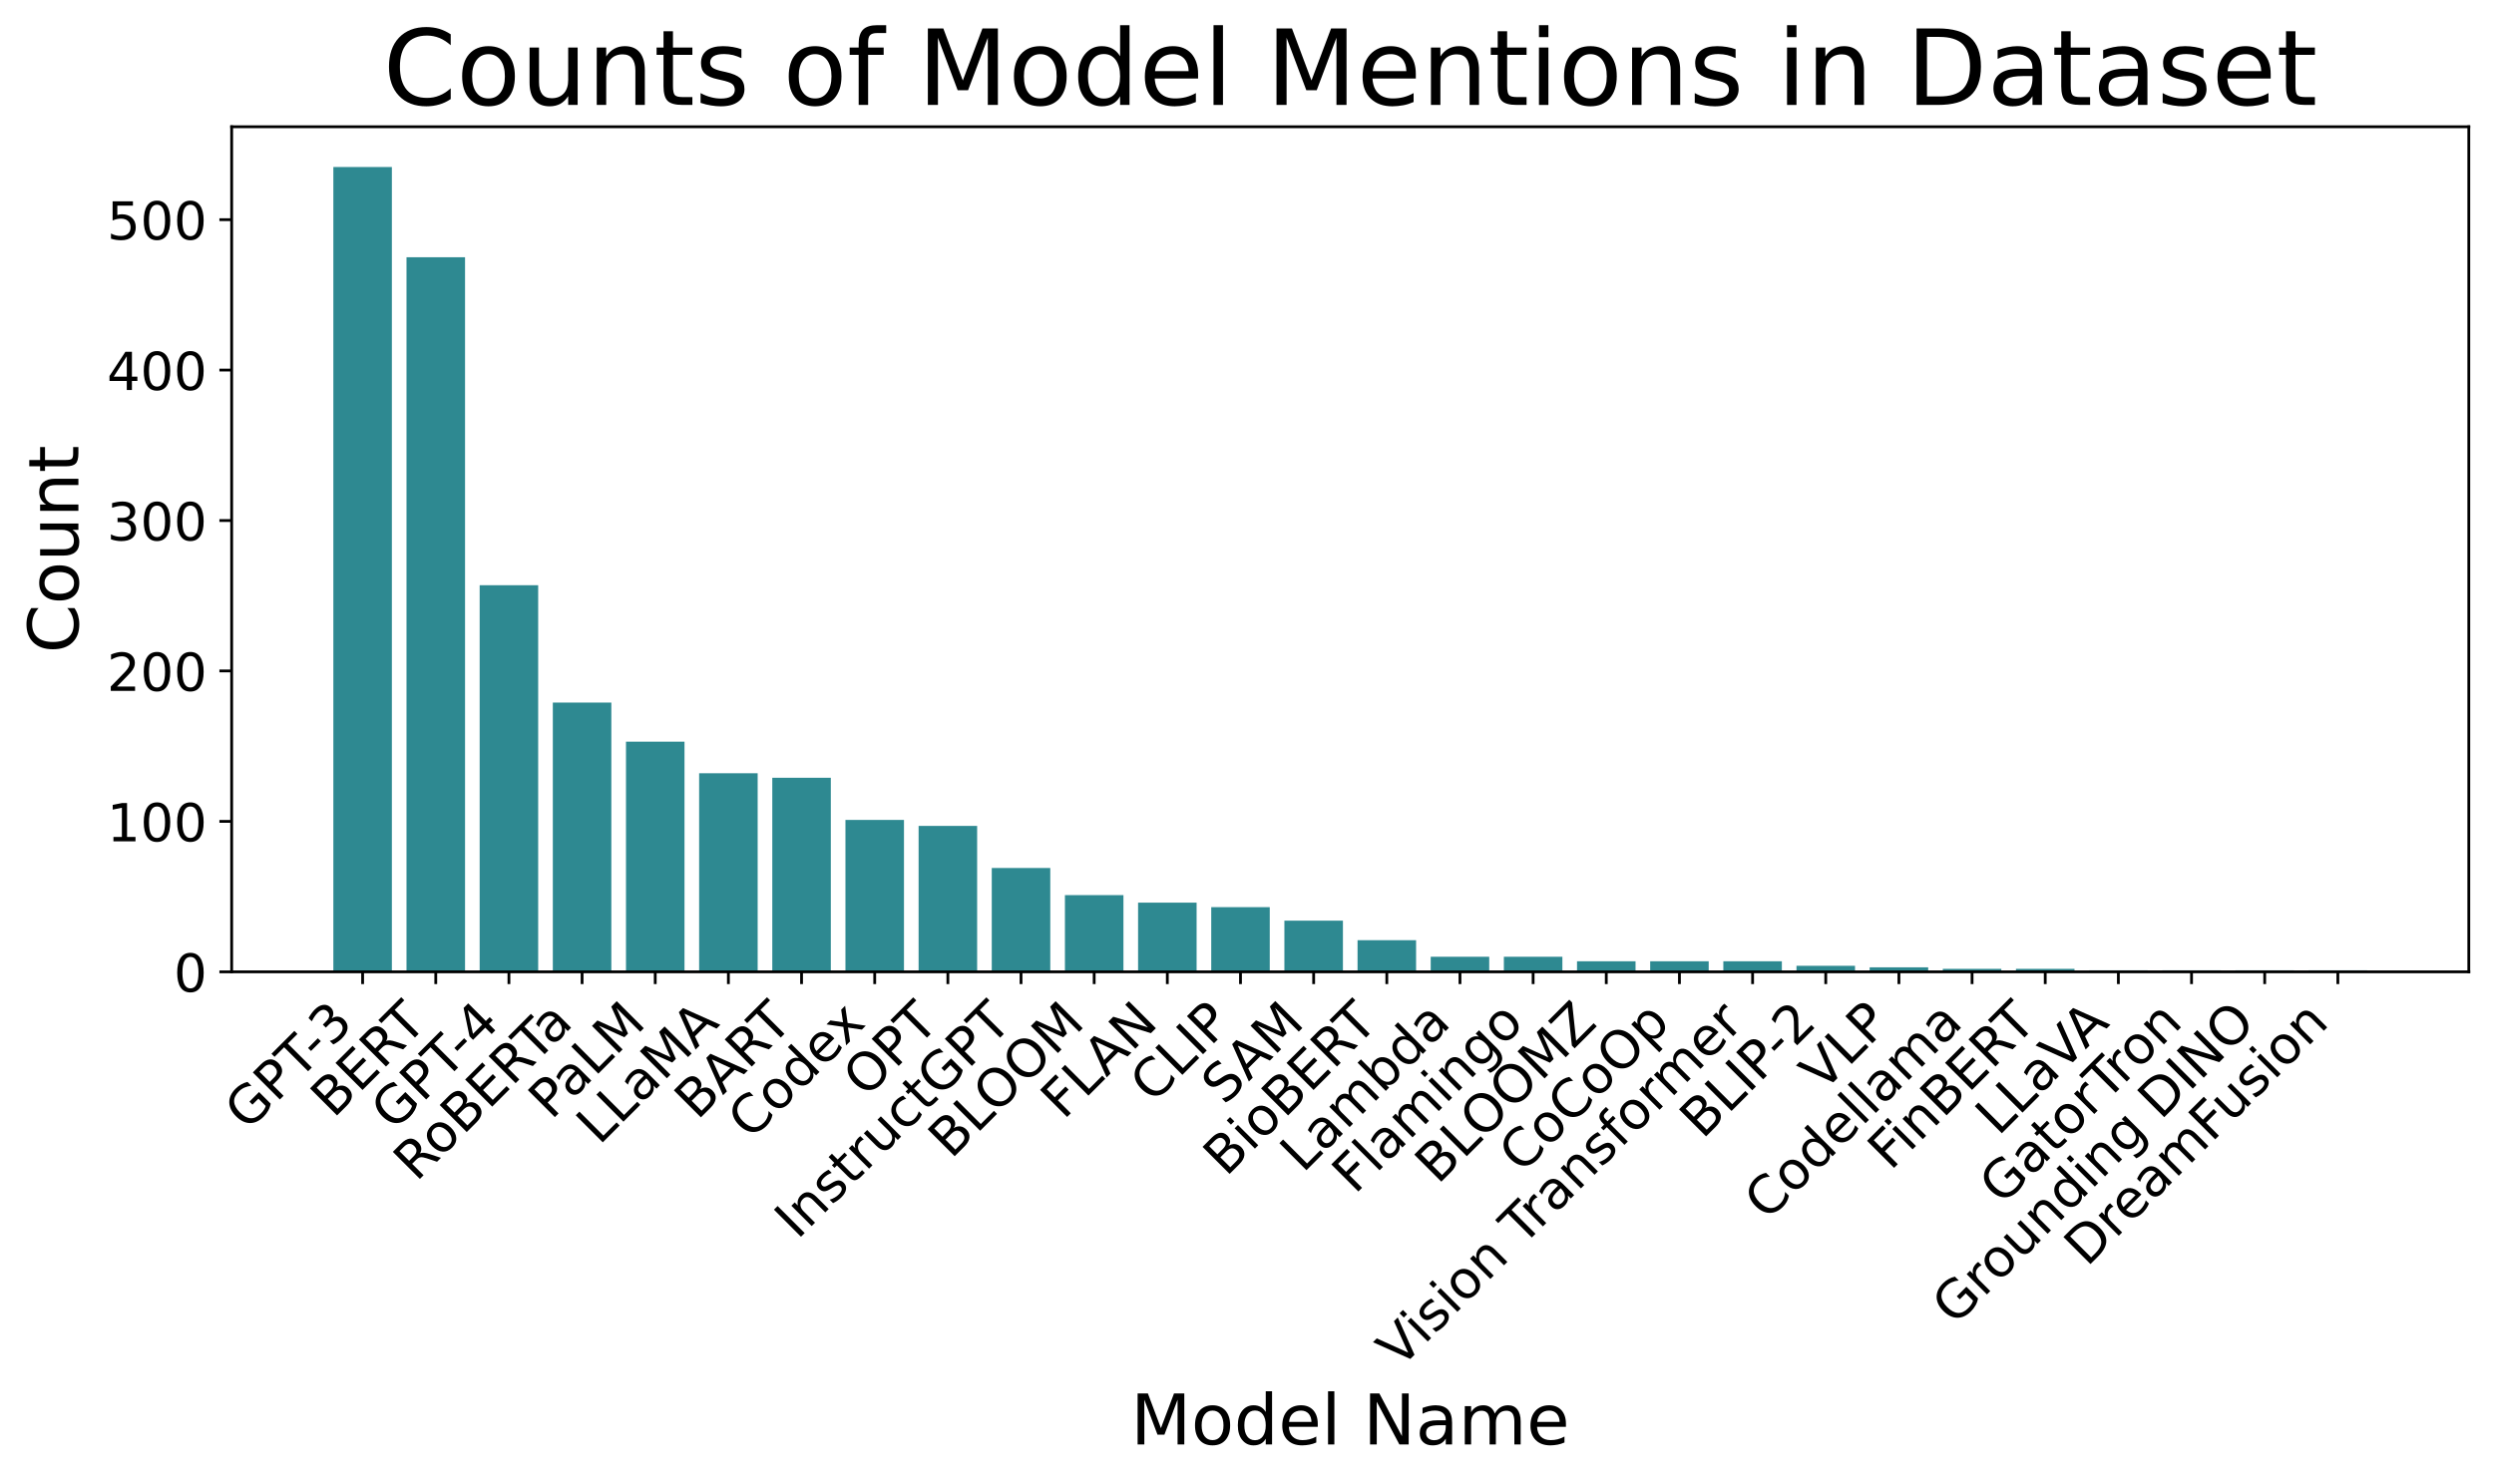 <?xml version="1.0" encoding="UTF-8"?>
<svg xmlns="http://www.w3.org/2000/svg" xmlns:xlink="http://www.w3.org/1999/xlink" width="712.695" height="424.248" viewBox="0 0 712.695 424.248">
<rect x="0" y="0" width="712.695" height="424.248" fill="#333333" stroke="none"/>
<defs>
<g>
<g id="glyph-0-0">
<path d="M 5.207 -7.414 L 3.129 -9.492 L 1.422 -7.785 L 0.562 -8.645 L 3.309 -11.391 L 6.629 -8.07 C 6.523 -7.371 6.289 -6.715 5.941 -6.09 C 5.59 -5.461 5.145 -4.867 4.594 -4.316 C 3.383 -3.109 2.078 -2.504 0.699 -2.523 C -0.68 -2.547 -2.004 -3.191 -3.266 -4.453 C -4.52 -5.707 -5.164 -7.031 -5.195 -8.422 C -5.219 -9.801 -4.625 -11.117 -3.414 -12.324 C -2.918 -12.824 -2.375 -13.238 -1.793 -13.566 C -1.211 -13.895 -0.605 -14.137 0.012 -14.285 L 1.125 -13.172 C 0.414 -13.098 -0.242 -12.93 -0.848 -12.664 C -1.453 -12.398 -1.992 -12.027 -2.473 -11.551 C -3.426 -10.598 -3.871 -9.621 -3.809 -8.625 C -3.754 -7.617 -3.203 -6.598 -2.164 -5.559 C -1.113 -4.508 -0.094 -3.957 0.914 -3.902 C 1.91 -3.84 2.875 -4.297 3.828 -5.25 C 4.191 -5.609 4.488 -5.973 4.719 -6.332 C 4.953 -6.691 5.113 -7.043 5.207 -7.414 Z M 5.207 -7.414 "/>
</g>
<g id="glyph-0-1">
<path d="M -4.785 -8.961 L -1.879 -6.055 L -0.562 -7.371 C -0.074 -7.859 0.18 -8.348 0.191 -8.867 C 0.203 -9.387 -0.02 -9.887 -0.488 -10.352 C -0.953 -10.82 -1.441 -11.031 -1.961 -11.02 C -2.48 -11.008 -2.98 -10.766 -3.469 -10.277 Z M -6.691 -8.773 L -4.328 -11.137 C -3.469 -11.996 -2.609 -12.453 -1.77 -12.504 C -0.934 -12.559 -0.137 -12.207 0.613 -11.457 C 1.379 -10.691 1.738 -9.887 1.676 -9.059 C 1.621 -8.219 1.156 -7.371 0.297 -6.512 L -1.02 -5.195 L 2.09 -2.09 L 1.039 -1.039 Z M -6.691 -8.773 "/>
</g>
<g id="glyph-0-2">
<path d="M -7.754 -7.711 L -1.219 -14.246 L -0.34 -13.363 L -3.086 -10.617 L 3.766 -3.766 L 2.715 -2.715 L -4.137 -9.566 L -6.875 -6.832 Z M -7.754 -7.711 "/>
</g>
<g id="glyph-0-3">
<path d="M -2.812 -3.852 L -0.02 -6.641 L 0.828 -5.793 L -1.961 -3 Z M -2.812 -3.852 "/>
</g>
<g id="glyph-0-4">
<path d="M 0.137 -8.477 C 0.742 -8.867 1.359 -9.035 1.973 -8.973 C 2.59 -8.91 3.16 -8.633 3.648 -8.145 C 4.414 -7.383 4.742 -6.523 4.637 -5.59 C 4.52 -4.645 3.977 -3.703 3.012 -2.738 C 2.684 -2.406 2.312 -2.102 1.91 -1.824 C 1.516 -1.539 1.062 -1.273 0.574 -1.039 L -0.434 -2.047 C 0.02 -2.164 0.465 -2.355 0.902 -2.621 C 1.324 -2.875 1.73 -3.191 2.109 -3.574 C 2.77 -4.23 3.141 -4.859 3.223 -5.453 C 3.309 -6.047 3.109 -6.609 2.609 -7.105 C 2.164 -7.551 1.645 -7.754 1.07 -7.691 C 0.5 -7.625 -0.086 -7.32 -0.656 -6.746 L -1.559 -5.844 L -2.418 -6.703 L -1.473 -7.648 C -0.965 -8.156 -0.668 -8.645 -0.605 -9.133 C -0.531 -9.609 -0.688 -10.043 -1.082 -10.438 C -1.473 -10.828 -1.93 -10.988 -2.418 -10.926 C -2.918 -10.852 -3.426 -10.555 -3.945 -10.035 C -4.23 -9.746 -4.508 -9.406 -4.773 -9.016 C -5.039 -8.625 -5.305 -8.168 -5.57 -7.648 L -6.5 -8.582 C -6.215 -9.078 -5.93 -9.535 -5.633 -9.938 C -5.348 -10.332 -5.047 -10.691 -4.73 -11.008 C -3.945 -11.793 -3.141 -12.238 -2.312 -12.348 C -1.484 -12.453 -0.766 -12.199 -0.148 -11.582 C 0.277 -11.156 0.508 -10.672 0.562 -10.129 C 0.613 -9.59 0.477 -9.027 0.137 -8.477 Z M 0.137 -8.477 "/>
</g>
<g id="glyph-0-5">
<path d="M -1.602 -5.781 L 1.23 -2.949 L 2.906 -4.625 C 3.469 -5.188 3.766 -5.719 3.809 -6.227 C 3.84 -6.723 3.629 -7.211 3.141 -7.699 C 2.664 -8.176 2.176 -8.391 1.676 -8.359 C 1.168 -8.316 0.637 -8.02 0.074 -7.457 Z M -4.785 -8.961 L -2.449 -6.629 L -0.902 -8.176 C -0.391 -8.688 -0.117 -9.152 -0.055 -9.598 C 0.012 -10.043 -0.148 -10.457 -0.551 -10.859 C -0.934 -11.242 -1.359 -11.414 -1.805 -11.348 C -2.25 -11.285 -2.727 -11.02 -3.234 -10.512 Z M -6.691 -8.773 L -4.02 -11.445 C -3.223 -12.238 -2.441 -12.684 -1.676 -12.793 C -0.914 -12.875 -0.223 -12.633 0.383 -12.027 C 0.859 -11.551 1.125 -11.051 1.176 -10.555 C 1.23 -10.055 1.094 -9.555 0.73 -9.07 C 1.359 -9.461 1.992 -9.629 2.629 -9.566 C 3.258 -9.492 3.84 -9.207 4.359 -8.688 C 5.059 -7.988 5.348 -7.211 5.25 -6.375 C 5.164 -5.527 4.676 -4.676 3.82 -3.82 L 1.039 -1.039 Z M -6.691 -8.773 "/>
</g>
<g id="glyph-0-6">
<path d="M -6.691 -8.773 L -1.805 -13.66 L -0.922 -12.781 L -4.762 -8.941 L -2.473 -6.648 L 1.211 -10.332 L 2.09 -9.449 L -1.59 -5.77 L 1.211 -2.969 L 5.145 -6.906 L 6.023 -6.023 L 1.039 -1.039 Z M -6.691 -8.773 "/>
</g>
<g id="glyph-0-7">
<path d="M 1.082 -8.336 C 1.391 -8.477 1.77 -8.539 2.227 -8.508 C 2.695 -8.465 3.246 -8.336 3.895 -8.113 L 7.062 -7.062 L 5.941 -5.941 L 2.969 -6.938 C 2.207 -7.191 1.602 -7.285 1.199 -7.223 C 0.785 -7.148 0.371 -6.906 -0.043 -6.492 L -1.176 -5.355 L 2.09 -2.09 L 1.039 -1.039 L -6.691 -8.773 L -4.328 -11.137 C -3.445 -12.016 -2.598 -12.484 -1.805 -12.559 C -0.996 -12.621 -0.211 -12.281 0.531 -11.539 C 1.02 -11.051 1.316 -10.523 1.41 -9.98 C 1.496 -9.43 1.391 -8.879 1.082 -8.336 Z M -4.785 -8.961 L -2.035 -6.215 L -0.723 -7.531 C -0.223 -8.027 0.043 -8.527 0.062 -9.016 C 0.086 -9.504 -0.117 -9.98 -0.574 -10.438 C -1.02 -10.883 -1.496 -11.082 -1.984 -11.062 C -2.473 -11.043 -2.969 -10.777 -3.469 -10.277 Z M -4.785 -8.961 "/>
</g>
<g id="glyph-0-8">
<path d="M -2.812 -10.828 L -1.324 -4.062 L 1.316 -6.703 Z M -4 -11.465 L -2.684 -12.781 L 2.355 -7.742 L 3.457 -8.848 L 4.328 -7.977 L 3.223 -6.875 L 5.047 -5.047 L 4.008 -4.008 L 2.184 -5.832 L -1.305 -2.344 L -2.312 -3.352 Z M -4 -11.465 "/>
</g>
<g id="glyph-0-9">
<path d="M -1.887 -8.379 C -2.398 -7.871 -2.598 -7.266 -2.492 -6.566 C -2.387 -5.867 -1.992 -5.176 -1.305 -4.488 C -0.605 -3.785 0.074 -3.383 0.773 -3.277 C 1.473 -3.172 2.066 -3.383 2.59 -3.902 C 3.098 -4.414 3.309 -5.008 3.203 -5.707 C 3.098 -6.406 2.703 -7.098 2.004 -7.797 C 1.324 -8.477 0.625 -8.879 -0.074 -8.984 C -0.773 -9.09 -1.379 -8.887 -1.887 -8.379 Z M -2.695 -9.184 C -1.867 -10.012 -0.945 -10.383 0.062 -10.332 C 1.07 -10.258 2.059 -9.758 3.012 -8.805 C 3.969 -7.848 4.465 -6.863 4.527 -5.867 C 4.594 -4.848 4.211 -3.934 3.383 -3.109 C 2.547 -2.27 1.621 -1.879 0.613 -1.953 C -0.383 -2.016 -1.359 -2.523 -2.312 -3.48 C -3.266 -4.434 -3.777 -5.41 -3.852 -6.418 C -3.914 -7.414 -3.531 -8.348 -2.695 -9.184 Z M -2.695 -9.184 "/>
</g>
<g id="glyph-0-10">
<path d="M 0.723 -6.555 C -0.055 -5.781 -0.488 -5.156 -0.613 -4.688 C -0.73 -4.211 -0.582 -3.766 -0.16 -3.34 C 0.18 -3 0.562 -2.832 0.977 -2.863 C 1.398 -2.887 1.805 -3.098 2.184 -3.48 C 2.715 -4.008 2.961 -4.613 2.895 -5.312 C 2.844 -6.004 2.504 -6.66 1.879 -7.285 L 1.664 -7.5 Z M 2.227 -8.848 L 5.535 -5.535 L 4.582 -4.582 L 3.703 -5.461 C 3.84 -4.879 3.82 -4.348 3.66 -3.871 C 3.5 -3.395 3.184 -2.906 2.715 -2.441 C 2.121 -1.844 1.484 -1.527 0.805 -1.508 C 0.129 -1.484 -0.488 -1.762 -1.051 -2.324 C -1.695 -2.969 -1.973 -3.668 -1.867 -4.453 C -1.762 -5.219 -1.285 -6.035 -0.414 -6.906 L 0.922 -8.242 L 0.828 -8.336 C 0.391 -8.773 -0.094 -8.961 -0.625 -8.922 C -1.145 -8.867 -1.676 -8.59 -2.195 -8.07 C -2.535 -7.73 -2.812 -7.371 -3.043 -6.969 C -3.277 -6.566 -3.457 -6.152 -3.594 -5.719 L -4.477 -6.598 C -4.266 -7.062 -4.031 -7.508 -3.766 -7.902 C -3.5 -8.293 -3.223 -8.656 -2.906 -8.973 C -2.066 -9.812 -1.219 -10.215 -0.371 -10.191 C 0.477 -10.172 1.348 -9.727 2.227 -8.848 Z M 2.227 -8.848 "/>
</g>
<g id="glyph-0-11">
<path d="M -6.691 -8.773 L -5.645 -9.82 L 1.211 -2.969 L 4.973 -6.734 L 5.855 -5.855 L 1.039 -1.039 Z M -6.691 -8.773 "/>
</g>
<g id="glyph-0-12">
<path d="M -6.691 -8.773 L -5.133 -10.332 L 2.102 -7.043 L -1.176 -14.285 L 0.383 -15.848 L 8.113 -8.113 L 7.098 -7.098 L 0.309 -13.883 L 3.617 -6.586 L 2.566 -5.535 L -4.73 -8.848 L 2.059 -2.059 L 1.039 -1.039 Z M -6.691 -8.773 "/>
</g>
<g id="glyph-0-13">
<path d="M -3.074 -10.332 L -0.648 -5.059 L 2.195 -7.902 Z M -4.699 -10.766 L -3.512 -11.953 L 7.172 -7.172 L 6.078 -6.078 L 3.395 -7.359 L -0.094 -3.871 L 1.188 -1.188 L 0.086 -0.086 Z M -4.699 -10.766 "/>
</g>
<g id="glyph-0-14">
<path d="M -0.309 -13.969 L 0.797 -12.867 C 0.117 -12.824 -0.5 -12.695 -1.07 -12.461 C -1.633 -12.219 -2.133 -11.891 -2.578 -11.445 C -3.469 -10.555 -3.871 -9.598 -3.797 -8.59 C -3.723 -7.582 -3.184 -6.574 -2.164 -5.559 C -1.145 -4.539 -0.129 -3.988 0.879 -3.914 C 1.887 -3.84 2.832 -4.254 3.723 -5.145 C 4.168 -5.59 4.508 -6.078 4.742 -6.648 C 4.984 -7.211 5.113 -7.828 5.145 -8.516 L 6.238 -7.426 C 6.121 -6.801 5.906 -6.227 5.621 -5.707 C 5.336 -5.188 4.965 -4.688 4.508 -4.23 C 3.34 -3.066 2.066 -2.492 0.68 -2.523 C -0.711 -2.555 -2.016 -3.203 -3.266 -4.453 C -4.508 -5.695 -5.156 -7 -5.195 -8.402 C -5.23 -9.789 -4.668 -11.074 -3.5 -12.238 C -3.035 -12.707 -2.535 -13.078 -2.016 -13.363 C -1.484 -13.641 -0.914 -13.852 -0.309 -13.969 Z M -0.309 -13.969 "/>
</g>
<g id="glyph-0-15">
<path d="M -0.105 -9.738 L -3.246 -12.875 L -2.293 -13.832 L 5.77 -5.77 L 4.816 -4.816 L 3.945 -5.684 C 4.094 -5.133 4.094 -4.625 3.945 -4.156 C 3.797 -3.691 3.52 -3.246 3.098 -2.82 C 2.398 -2.121 1.547 -1.824 0.551 -1.93 C -0.445 -2.035 -1.398 -2.566 -2.312 -3.48 C -3.223 -4.391 -3.742 -5.336 -3.859 -6.344 C -3.969 -7.34 -3.68 -8.199 -2.98 -8.898 C -2.555 -9.324 -2.109 -9.598 -1.633 -9.738 C -1.156 -9.875 -0.648 -9.875 -0.105 -9.738 Z M -1.324 -4.465 C -0.625 -3.766 0.062 -3.352 0.754 -3.234 C 1.441 -3.117 2.027 -3.32 2.535 -3.828 C 3.043 -4.34 3.246 -4.922 3.141 -5.621 C 3.023 -6.312 2.621 -7.012 1.918 -7.711 C 1.219 -8.41 0.531 -8.805 -0.16 -8.922 C -0.859 -9.027 -1.453 -8.836 -1.961 -8.328 C -2.473 -7.816 -2.664 -7.223 -2.547 -6.535 C -2.43 -5.844 -2.027 -5.164 -1.324 -4.465 Z M -1.324 -4.465 "/>
</g>
<g id="glyph-0-16">
<path d="M 2.82 -9.102 L 3.289 -8.633 L -1.094 -4.254 C -0.391 -3.637 0.309 -3.32 1.008 -3.34 C 1.695 -3.352 2.355 -3.668 2.992 -4.305 C 3.352 -4.668 3.668 -5.07 3.926 -5.496 C 4.18 -5.918 4.391 -6.406 4.539 -6.938 L 5.441 -6.035 C 5.25 -5.547 5.016 -5.082 4.719 -4.656 C 4.422 -4.23 4.094 -3.82 3.734 -3.457 C 2.801 -2.523 1.805 -2.059 0.73 -2.047 C -0.34 -2.035 -1.336 -2.504 -2.258 -3.426 C -3.203 -4.371 -3.703 -5.379 -3.754 -6.449 C -3.797 -7.508 -3.383 -8.496 -2.516 -9.367 C -1.73 -10.152 -0.859 -10.512 0.094 -10.469 C 1.051 -10.406 1.961 -9.961 2.82 -9.102 Z M 1.59 -8.422 C 1.062 -8.93 0.5 -9.195 -0.094 -9.238 C -0.688 -9.258 -1.23 -9.035 -1.695 -8.57 C -2.227 -8.039 -2.492 -7.457 -2.516 -6.84 C -2.535 -6.227 -2.301 -5.609 -1.805 -5.027 Z M 1.59 -8.422 "/>
</g>
<g id="glyph-0-17">
<path d="M 0.02 -11.625 L 0.742 -6.703 L 5.93 -5.93 L 4.805 -4.805 L 0.84 -5.398 L 1.434 -1.434 L 0.309 -0.309 L -0.477 -5.59 L -5.305 -6.301 L -4.18 -7.426 L -0.574 -6.895 L -1.102 -10.5 Z M 0.02 -11.625 "/>
</g>
<g id="glyph-0-18">
<path d="M -2.844 -11.199 C -3.605 -10.438 -3.926 -9.547 -3.809 -8.539 C -3.68 -7.52 -3.141 -6.535 -2.164 -5.559 C -1.188 -4.582 -0.191 -4.031 0.816 -3.914 C 1.836 -3.785 2.715 -4.117 3.48 -4.879 C 4.23 -5.633 4.562 -6.512 4.434 -7.531 C 4.316 -8.539 3.766 -9.535 2.789 -10.512 C 1.812 -11.488 0.828 -12.027 -0.191 -12.156 C -1.199 -12.273 -2.09 -11.953 -2.844 -11.199 Z M -3.691 -12.051 C -2.609 -13.133 -1.379 -13.617 0 -13.555 C 1.367 -13.48 2.672 -12.836 3.895 -11.613 C 5.121 -10.383 5.758 -9.09 5.832 -7.723 C 5.898 -6.344 5.398 -5.121 4.316 -4.043 C 3.223 -2.949 1.992 -2.441 0.625 -2.516 C -0.754 -2.578 -2.035 -3.223 -3.266 -4.453 C -4.488 -5.676 -5.145 -6.969 -5.207 -8.348 C -5.281 -9.715 -4.785 -10.957 -3.691 -12.051 Z M -3.691 -12.051 "/>
</g>
<g id="glyph-0-19">
<path d="M -6.691 -8.773 L -5.645 -9.82 L 2.09 -2.09 L 1.039 -1.039 Z M -6.691 -8.773 "/>
</g>
<g id="glyph-0-20">
<path d="M 2.324 -9.324 L 5.824 -5.824 L 4.867 -4.867 L 1.398 -8.336 C 0.848 -8.887 0.328 -9.176 -0.16 -9.238 C -0.648 -9.301 -1.102 -9.121 -1.527 -8.699 C -2.047 -8.176 -2.281 -7.605 -2.25 -6.98 C -2.215 -6.352 -1.918 -5.758 -1.359 -5.195 L 1.918 -1.918 L 0.965 -0.965 L -4.836 -6.766 L -3.883 -7.723 L -2.98 -6.82 C -3.098 -7.383 -3.098 -7.914 -2.949 -8.402 C -2.812 -8.879 -2.547 -9.332 -2.141 -9.738 C -1.484 -10.395 -0.766 -10.691 -0.012 -10.617 C 0.742 -10.543 1.527 -10.117 2.324 -9.324 Z M 2.324 -9.324 "/>
</g>
<g id="glyph-0-21">
<path d="M -0.934 -10.332 L -0.031 -9.43 C -0.434 -9.281 -0.816 -9.109 -1.176 -8.898 C -1.539 -8.664 -1.879 -8.41 -2.184 -8.102 C -2.664 -7.625 -2.949 -7.191 -3.035 -6.809 C -3.117 -6.426 -3.023 -6.098 -2.738 -5.812 C -2.516 -5.59 -2.258 -5.504 -1.961 -5.547 C -1.664 -5.59 -1.199 -5.801 -0.582 -6.203 L -0.18 -6.461 C 0.648 -6.988 1.336 -7.254 1.879 -7.285 C 2.418 -7.297 2.938 -7.074 3.406 -6.609 C 3.945 -6.066 4.156 -5.43 4.043 -4.699 C 3.934 -3.957 3.488 -3.215 2.746 -2.473 C 2.43 -2.152 2.078 -1.867 1.688 -1.582 C 1.293 -1.293 0.859 -1.027 0.359 -0.785 L -0.625 -1.77 C -0.086 -1.93 0.402 -2.141 0.828 -2.398 C 1.262 -2.641 1.645 -2.938 1.984 -3.277 C 2.43 -3.723 2.703 -4.148 2.801 -4.539 C 2.887 -4.922 2.789 -5.27 2.504 -5.559 C 2.25 -5.812 1.953 -5.918 1.645 -5.887 C 1.336 -5.855 0.816 -5.609 0.094 -5.145 L -0.309 -4.891 C -1.027 -4.422 -1.656 -4.18 -2.164 -4.18 C -2.684 -4.168 -3.16 -4.391 -3.617 -4.848 C -4.156 -5.387 -4.391 -6.004 -4.305 -6.684 C -4.223 -7.359 -3.82 -8.062 -3.098 -8.781 C -2.746 -9.133 -2.387 -9.43 -2.016 -9.695 C -1.656 -9.949 -1.293 -10.16 -0.934 -10.332 Z M -0.934 -10.332 "/>
</g>
<g id="glyph-0-22">
<path d="M -5.504 -9.387 L -3.859 -7.742 L -1.898 -9.703 L -1.156 -8.961 L -3.117 -7 L 0.031 -3.852 C 0.508 -3.371 0.879 -3.129 1.137 -3.129 C 1.398 -3.117 1.73 -3.32 2.133 -3.723 L 3.109 -4.699 L 3.902 -3.902 L 2.926 -2.926 C 2.184 -2.184 1.539 -1.812 0.988 -1.812 C 0.434 -1.812 -0.203 -2.176 -0.922 -2.895 L -4.074 -6.047 L -4.773 -5.348 L -5.516 -6.09 L -4.816 -6.789 L -6.461 -8.434 Z M -5.504 -9.387 "/>
</g>
<g id="glyph-0-23">
<path d="M -0.551 -9.27 C -0.723 -9.227 -0.879 -9.152 -1.039 -9.059 C -1.188 -8.953 -1.348 -8.836 -1.496 -8.688 C -2.035 -8.145 -2.27 -7.551 -2.207 -6.914 C -2.152 -6.27 -1.793 -5.633 -1.137 -4.973 L 1.918 -1.918 L 0.965 -0.965 L -4.836 -6.766 L -3.883 -7.723 L -2.98 -6.82 C -3.141 -7.359 -3.141 -7.891 -2.992 -8.379 C -2.844 -8.867 -2.535 -9.344 -2.066 -9.812 C -2.004 -9.875 -1.918 -9.938 -1.836 -10.023 C -1.75 -10.086 -1.656 -10.16 -1.527 -10.246 Z M -0.551 -9.27 "/>
</g>
<g id="glyph-0-24">
<path d="M -1.391 -3.191 L -4.898 -6.703 L -3.945 -7.656 L -0.465 -4.18 C 0.086 -3.629 0.594 -3.332 1.082 -3.266 C 1.57 -3.203 2.027 -3.383 2.461 -3.82 C 2.969 -4.328 3.223 -4.898 3.191 -5.527 C 3.16 -6.152 2.863 -6.746 2.293 -7.32 L -0.996 -10.605 L -0.043 -11.562 L 5.758 -5.758 L 4.805 -4.805 L 3.914 -5.695 C 4.043 -5.102 4.02 -4.57 3.895 -4.105 C 3.742 -3.637 3.48 -3.203 3.074 -2.801 C 2.406 -2.133 1.695 -1.824 0.945 -1.898 C 0.191 -1.953 -0.582 -2.387 -1.391 -3.191 Z M -2.641 -9.238 Z M -2.641 -9.238 "/>
</g>
<g id="glyph-0-25">
<path d="M -0.402 -10.754 L 0.488 -9.863 C 0.062 -9.738 -0.309 -9.578 -0.656 -9.375 C -1.008 -9.176 -1.316 -8.953 -1.59 -8.676 C -2.207 -8.062 -2.492 -7.371 -2.441 -6.641 C -2.387 -5.906 -2.004 -5.188 -1.305 -4.488 C -0.594 -3.777 0.129 -3.395 0.859 -3.34 C 1.59 -3.289 2.27 -3.586 2.887 -4.199 C 3.16 -4.477 3.395 -4.773 3.594 -5.121 C 3.797 -5.473 3.945 -5.855 4.074 -6.277 L 4.953 -5.398 C 4.805 -4.996 4.625 -4.625 4.402 -4.297 C 4.168 -3.957 3.895 -3.617 3.574 -3.297 C 2.703 -2.43 1.738 -1.992 0.68 -2.035 C -0.383 -2.059 -1.379 -2.547 -2.312 -3.48 C -3.258 -4.422 -3.742 -5.422 -3.766 -6.48 C -3.785 -7.543 -3.352 -8.527 -2.441 -9.441 C -2.141 -9.738 -1.824 -9.992 -1.484 -10.203 C -1.145 -10.414 -0.785 -10.605 -0.402 -10.754 Z M -0.402 -10.754 "/>
</g>
<g id="glyph-0-26">
<path d="M -6.691 -8.773 L -2.25 -13.215 L -1.367 -12.336 L -4.762 -8.941 L -2.48 -6.66 L 0.582 -9.727 L 1.465 -8.848 L -1.602 -5.781 L 2.09 -2.09 L 1.039 -1.039 Z M -6.691 -8.773 "/>
</g>
<g id="glyph-0-27">
<path d="M -6.691 -8.773 L -5.281 -10.184 L 4.613 -7.137 L -1.855 -13.609 L -0.84 -14.625 L 6.895 -6.895 L 5.484 -5.484 L -4.414 -8.527 L 2.059 -2.059 L 1.039 -1.039 Z M -6.691 -8.773 "/>
</g>
<g id="glyph-0-28">
<path d="M -1.805 -13.152 L -0.785 -12.133 C -1.379 -11.922 -1.887 -11.688 -2.332 -11.434 C -2.777 -11.156 -3.172 -10.871 -3.488 -10.555 C -4.062 -9.98 -4.391 -9.418 -4.488 -8.898 C -4.57 -8.367 -4.402 -7.902 -4 -7.5 C -3.66 -7.16 -3.297 -6.988 -2.918 -7.031 C -2.535 -7.055 -2.004 -7.309 -1.324 -7.773 L -0.562 -8.285 C 0.359 -8.91 1.199 -9.219 1.941 -9.219 C 2.695 -9.207 3.383 -8.898 4.008 -8.273 C 4.762 -7.52 5.07 -6.703 4.953 -5.824 C 4.824 -4.934 4.285 -4.008 3.32 -3.043 C 2.949 -2.672 2.516 -2.324 2.027 -1.984 C 1.539 -1.645 0.996 -1.336 0.391 -1.07 L -0.688 -2.152 C -0.02 -2.332 0.574 -2.566 1.094 -2.852 C 1.621 -3.129 2.078 -3.48 2.48 -3.883 C 3.074 -4.477 3.414 -5.047 3.512 -5.609 C 3.594 -6.164 3.438 -6.66 2.992 -7.105 C 2.609 -7.488 2.195 -7.668 1.75 -7.648 C 1.305 -7.625 0.766 -7.402 0.129 -6.98 L -0.637 -6.469 C -1.57 -5.832 -2.375 -5.516 -3.066 -5.504 C -3.742 -5.484 -4.371 -5.77 -4.965 -6.363 C -5.645 -7.043 -5.949 -7.816 -5.855 -8.699 C -5.77 -9.566 -5.305 -10.438 -4.453 -11.285 C -4.094 -11.645 -3.703 -11.977 -3.258 -12.293 C -2.82 -12.602 -2.332 -12.875 -1.805 -13.152 Z M -1.805 -13.152 "/>
</g>
<g id="glyph-0-29">
<path d="M -4.805 -6.801 L -3.852 -7.754 L 1.953 -1.953 L 0.996 -0.996 Z M -7.062 -9.059 L -6.109 -10.012 L -4.898 -8.805 L -5.855 -7.848 Z M -7.062 -9.059 "/>
</g>
<g id="glyph-0-30">
<path d="M 0.828 -10.203 C 0.637 -10.859 0.613 -11.457 0.73 -11.996 C 0.859 -12.527 1.145 -13.023 1.602 -13.48 C 2.195 -14.074 2.875 -14.328 3.629 -14.234 C 4.379 -14.137 5.156 -13.703 5.93 -12.93 L 9.43 -9.43 L 8.477 -8.477 L 5.008 -11.941 C 4.453 -12.496 3.934 -12.801 3.469 -12.887 C 3 -12.949 2.566 -12.793 2.164 -12.387 C 1.664 -11.891 1.441 -11.328 1.484 -10.711 C 1.527 -10.098 1.836 -9.516 2.398 -8.953 L 5.676 -5.676 L 4.719 -4.719 L 1.25 -8.188 C 0.699 -8.738 0.18 -9.047 -0.285 -9.133 C -0.754 -9.195 -1.199 -9.027 -1.602 -8.625 C -2.09 -8.137 -2.312 -7.574 -2.27 -6.957 C -2.227 -6.344 -1.918 -5.758 -1.359 -5.195 L 1.918 -1.918 L 0.965 -0.965 L -4.836 -6.766 L -3.883 -7.723 L -2.98 -6.82 C -3.117 -7.383 -3.117 -7.914 -2.98 -8.391 C -2.852 -8.855 -2.578 -9.301 -2.152 -9.727 C -1.73 -10.152 -1.273 -10.395 -0.766 -10.48 C -0.254 -10.562 0.277 -10.457 0.828 -10.203 Z M 0.828 -10.203 "/>
</g>
<g id="glyph-0-31">
<path d="M 2.27 -8.062 C 1.57 -8.762 0.879 -9.152 0.191 -9.27 C -0.508 -9.375 -1.102 -9.184 -1.602 -8.688 C -2.109 -8.176 -2.301 -7.582 -2.184 -6.895 C -2.078 -6.195 -1.676 -5.516 -0.977 -4.816 C -0.277 -4.117 0.414 -3.703 1.113 -3.594 C 1.805 -3.48 2.387 -3.68 2.895 -4.191 C 3.395 -4.688 3.594 -5.27 3.488 -5.973 C 3.371 -6.66 2.969 -7.359 2.27 -8.062 Z M -3 -6.84 C -3.148 -7.371 -3.148 -7.879 -3.012 -8.359 C -2.875 -8.836 -2.59 -9.293 -2.164 -9.715 C -1.465 -10.414 -0.605 -10.703 0.391 -10.598 C 1.391 -10.469 2.344 -9.961 3.258 -9.047 C 4.168 -8.137 4.688 -7.172 4.805 -6.184 C 4.91 -5.188 4.613 -4.34 3.914 -3.637 C 3.488 -3.215 3.035 -2.926 2.566 -2.777 C 2.102 -2.629 1.59 -2.629 1.051 -2.789 L 1.918 -1.918 L 0.965 -0.965 L -7.098 -9.027 L -6.141 -9.98 Z M -3 -6.84 "/>
</g>
<g id="glyph-0-32">
<path d="M -7.062 -9.059 L -6.109 -10.012 L 1.953 -1.953 L 0.996 -0.996 Z M -7.062 -9.059 "/>
</g>
<g id="glyph-0-33">
<path d="M 1.844 -7.785 C 1.168 -8.465 0.477 -8.855 -0.18 -8.961 C -0.848 -9.059 -1.441 -8.848 -1.953 -8.336 C -2.461 -7.828 -2.672 -7.234 -2.578 -6.566 C -2.48 -5.898 -2.078 -5.219 -1.398 -4.539 C -0.711 -3.852 -0.043 -3.457 0.625 -3.363 C 1.293 -3.266 1.887 -3.48 2.398 -3.988 C 2.906 -4.496 3.117 -5.09 3.023 -5.758 C 2.918 -6.418 2.535 -7.098 1.844 -7.785 Z M 5.047 -6.492 C 6.023 -5.516 6.535 -4.562 6.586 -3.637 C 6.617 -2.715 6.195 -1.805 5.293 -0.902 C 4.953 -0.562 4.613 -0.285 4.273 -0.031 C 3.926 0.211 3.555 0.434 3.172 0.605 L 2.25 -0.316 C 2.672 -0.445 3.055 -0.613 3.406 -0.816 C 3.754 -1.02 4.074 -1.25 4.359 -1.539 C 4.973 -2.152 5.27 -2.789 5.27 -3.426 C 5.25 -4.062 4.922 -4.711 4.266 -5.367 L 3.797 -5.832 C 3.934 -5.293 3.934 -4.785 3.797 -4.305 C 3.66 -3.828 3.383 -3.383 2.961 -2.961 C 2.238 -2.238 1.398 -1.93 0.426 -2.035 C -0.551 -2.141 -1.484 -2.652 -2.387 -3.555 C -3.277 -4.445 -3.785 -5.379 -3.895 -6.352 C -4 -7.328 -3.703 -8.176 -2.98 -8.898 C -2.555 -9.324 -2.109 -9.598 -1.633 -9.738 C -1.156 -9.875 -0.648 -9.875 -0.105 -9.738 L -0.988 -10.617 L -0.031 -11.57 Z M 5.047 -6.492 "/>
</g>
<g id="glyph-0-34">
<path d="M -7.137 -8.328 L -1.062 -14.402 L -0.266 -13.609 L 0.902 -2.664 L 5.906 -7.668 L 6.789 -6.789 L 0.477 -0.477 L -0.316 -1.273 L -1.484 -12.219 L -6.258 -7.445 Z M -7.137 -8.328 "/>
</g>
<g id="glyph-0-35">
<path d="M 1.051 -2.789 L 4.117 0.277 L 3.16 1.23 L -4.836 -6.766 L -3.883 -7.723 L -3 -6.84 C -3.148 -7.371 -3.148 -7.879 -3.012 -8.359 C -2.875 -8.836 -2.59 -9.293 -2.164 -9.715 C -1.465 -10.414 -0.605 -10.703 0.391 -10.598 C 1.391 -10.469 2.344 -9.961 3.258 -9.047 C 4.168 -8.137 4.688 -7.172 4.805 -6.184 C 4.91 -5.188 4.613 -4.34 3.914 -3.637 C 3.488 -3.215 3.035 -2.926 2.566 -2.777 C 2.102 -2.629 1.59 -2.629 1.051 -2.789 Z M 2.27 -8.062 C 1.57 -8.762 0.879 -9.152 0.191 -9.27 C -0.508 -9.375 -1.102 -9.184 -1.602 -8.688 C -2.109 -8.176 -2.301 -7.582 -2.184 -6.895 C -2.078 -6.195 -1.676 -5.516 -0.977 -4.816 C -0.277 -4.117 0.414 -3.703 1.113 -3.594 C 1.805 -3.48 2.387 -3.68 2.895 -4.191 C 3.395 -4.688 3.594 -5.27 3.488 -5.973 C 3.371 -6.66 2.969 -7.359 2.27 -8.062 Z M 2.27 -8.062 "/>
</g>
<g id="glyph-0-36">
<path d="M 3.035 -3.035 L -7.648 -7.816 L -6.555 -8.91 L 2.406 -4.848 L -1.656 -13.809 L -0.562 -14.902 L 4.223 -4.223 Z M 3.035 -3.035 "/>
</g>
<g id="glyph-0-37">
</g>
<g id="glyph-0-38">
<path d="M -4.125 -11.996 L -3.332 -11.199 L -4.242 -10.289 C -4.582 -9.949 -4.75 -9.629 -4.742 -9.367 C -4.742 -9.09 -4.562 -8.781 -4.199 -8.422 L -3.691 -7.914 L -2.121 -9.48 L -1.379 -8.738 L -2.949 -7.172 L 2.109 -2.109 L 1.156 -1.156 L -3.902 -6.215 L -4.816 -5.305 L -5.559 -6.047 L -4.645 -6.957 L -5.047 -7.359 C -5.684 -7.996 -6.016 -8.625 -6.016 -9.219 C -6.016 -9.812 -5.684 -10.438 -5.027 -11.094 Z M -4.125 -11.996 "/>
</g>
<g id="glyph-0-39">
<path d="M 1.156 -2.918 L 4.805 -6.566 L 5.684 -5.684 L 0.773 -0.773 L -0.105 -1.656 C -0.117 -2.449 -0.129 -3.543 -0.137 -4.934 C -0.148 -6.301 -0.16 -7.18 -0.18 -7.562 C -0.211 -8.273 -0.297 -8.824 -0.434 -9.219 C -0.562 -9.598 -0.754 -9.938 -1.008 -10.191 C -1.41 -10.598 -1.898 -10.785 -2.441 -10.754 C -2.98 -10.723 -3.488 -10.488 -3.957 -10.023 C -4.285 -9.695 -4.57 -9.281 -4.824 -8.812 C -5.07 -8.336 -5.293 -7.773 -5.473 -7.129 L -6.535 -8.188 C -6.277 -8.781 -6.016 -9.301 -5.738 -9.746 C -5.461 -10.191 -5.164 -10.574 -4.859 -10.883 C -4.062 -11.68 -3.223 -12.113 -2.344 -12.188 C -1.465 -12.262 -0.688 -11.977 -0.02 -11.305 C 0.297 -10.988 0.539 -10.617 0.699 -10.227 C 0.871 -9.82 0.996 -9.27 1.062 -8.57 C 1.082 -8.379 1.094 -7.816 1.102 -6.875 C 1.113 -5.93 1.137 -4.613 1.156 -2.918 Z M 1.156 -2.918 "/>
</g>
<g id="glyph-0-40">
<path d="M -4.785 -8.961 L 1.23 -2.949 L 2.492 -4.211 C 3.555 -5.27 4.105 -6.289 4.117 -7.277 C 4.117 -8.25 3.605 -9.27 2.566 -10.309 C 1.527 -11.348 0.52 -11.848 -0.457 -11.848 C -1.434 -11.828 -2.461 -11.285 -3.52 -10.227 Z M -6.691 -8.773 L -4.539 -10.926 C -3.043 -12.422 -1.621 -13.207 -0.309 -13.289 C 1.02 -13.363 2.344 -12.738 3.668 -11.414 C 5.008 -10.078 5.621 -8.738 5.547 -7.414 C 5.473 -6.09 4.676 -4.676 3.191 -3.191 L 1.039 -1.039 Z M -6.691 -8.773 "/>
</g>
<g id="glyph-1-0">
<path d="M 1.961 -14.578 L 4.898 -14.578 L 8.621 -4.66 L 12.359 -14.578 L 15.301 -14.578 L 15.301 0 L 13.379 0 L 13.379 -12.801 L 9.621 -2.801 L 7.641 -2.801 L 3.879 -12.801 L 3.879 0 L 1.961 0 Z M 1.961 -14.578 "/>
</g>
<g id="glyph-1-1">
<path d="M 6.121 -9.68 C 5.16 -9.68 4.398 -9.301 3.84 -8.539 C 3.281 -7.781 3 -6.762 3 -5.461 C 3 -4.141 3.262 -3.121 3.82 -2.359 C 4.379 -1.602 5.141 -1.238 6.121 -1.238 C 7.078 -1.238 7.84 -1.602 8.398 -2.359 C 8.961 -3.121 9.238 -4.141 9.238 -5.461 C 9.238 -6.738 8.961 -7.781 8.398 -8.539 C 7.84 -9.301 7.078 -9.68 6.121 -9.68 Z M 6.121 -11.199 C 7.68 -11.199 8.898 -10.68 9.801 -9.68 C 10.68 -8.66 11.141 -7.262 11.141 -5.461 C 11.141 -3.66 10.68 -2.262 9.801 -1.262 C 8.898 -0.238 7.68 0.262 6.121 0.262 C 4.539 0.262 3.301 -0.238 2.422 -1.262 C 1.539 -2.262 1.102 -3.66 1.102 -5.461 C 1.102 -7.262 1.539 -8.66 2.422 -9.68 C 3.301 -10.68 4.539 -11.199 6.121 -11.199 Z M 6.121 -11.199 "/>
</g>
<g id="glyph-1-2">
<path d="M 9.078 -9.281 L 9.078 -15.199 L 10.879 -15.199 L 10.879 0 L 9.078 0 L 9.078 -1.641 C 8.699 -0.98 8.219 -0.5 7.641 -0.199 C 7.059 0.102 6.379 0.262 5.578 0.262 C 4.262 0.262 3.18 -0.262 2.34 -1.301 C 1.5 -2.34 1.102 -3.738 1.102 -5.461 C 1.102 -7.18 1.5 -8.559 2.34 -9.621 C 3.18 -10.66 4.262 -11.199 5.578 -11.199 C 6.379 -11.199 7.059 -11.039 7.641 -10.719 C 8.219 -10.398 8.699 -9.922 9.078 -9.281 Z M 2.961 -5.461 C 2.961 -4.141 3.219 -3.102 3.762 -2.34 C 4.301 -1.578 5.039 -1.219 6 -1.219 C 6.961 -1.219 7.699 -1.578 8.262 -2.34 C 8.801 -3.102 9.078 -4.141 9.078 -5.461 C 9.078 -6.781 8.801 -7.801 8.262 -8.559 C 7.699 -9.32 6.961 -9.699 6 -9.699 C 5.039 -9.699 4.301 -9.32 3.762 -8.559 C 3.219 -7.801 2.961 -6.781 2.961 -5.461 Z M 2.961 -5.461 "/>
</g>
<g id="glyph-1-3">
<path d="M 11.238 -5.922 L 11.238 -5.039 L 2.98 -5.039 C 3.059 -3.801 3.422 -2.84 4.102 -2.199 C 4.762 -1.559 5.68 -1.238 6.879 -1.238 C 7.559 -1.238 8.238 -1.32 8.879 -1.48 C 9.52 -1.641 10.18 -1.898 10.82 -2.262 L 10.82 -0.559 C 10.18 -0.281 9.52 -0.059 8.84 0.059 C 8.16 0.18 7.461 0.262 6.781 0.262 C 5.02 0.262 3.641 -0.238 2.621 -1.238 C 1.602 -2.238 1.102 -3.621 1.102 -5.359 C 1.102 -7.141 1.578 -8.559 2.539 -9.621 C 3.5 -10.66 4.82 -11.199 6.461 -11.199 C 7.941 -11.199 9.102 -10.719 9.961 -9.781 C 10.801 -8.82 11.238 -7.539 11.238 -5.922 Z M 9.441 -6.441 C 9.422 -7.422 9.141 -8.199 8.621 -8.801 C 8.078 -9.379 7.359 -9.68 6.48 -9.68 C 5.48 -9.68 4.68 -9.379 4.078 -8.82 C 3.48 -8.262 3.121 -7.461 3.039 -6.441 Z M 9.441 -6.441 "/>
</g>
<g id="glyph-1-4">
<path d="M 1.879 -15.199 L 3.68 -15.199 L 3.68 0 L 1.879 0 Z M 1.879 -15.199 "/>
</g>
<g id="glyph-1-5">
</g>
<g id="glyph-1-6">
<path d="M 1.961 -14.578 L 4.621 -14.578 L 11.078 -2.379 L 11.078 -14.578 L 13 -14.578 L 13 0 L 10.34 0 L 3.879 -12.199 L 3.879 0 L 1.961 0 Z M 1.961 -14.578 "/>
</g>
<g id="glyph-1-7">
<path d="M 6.859 -5.5 C 5.398 -5.5 4.398 -5.32 3.84 -5 C 3.281 -4.66 3 -4.102 3 -3.301 C 3 -2.66 3.199 -2.141 3.621 -1.781 C 4.039 -1.398 4.621 -1.219 5.34 -1.219 C 6.34 -1.219 7.141 -1.559 7.738 -2.281 C 8.34 -2.98 8.641 -3.922 8.641 -5.102 L 8.641 -5.5 Z M 10.441 -6.238 L 10.441 0 L 8.641 0 L 8.641 -1.66 C 8.219 -0.98 7.699 -0.5 7.102 -0.199 C 6.5 0.102 5.738 0.262 4.859 0.262 C 3.738 0.262 2.84 -0.039 2.18 -0.66 C 1.52 -1.281 1.199 -2.121 1.199 -3.18 C 1.199 -4.398 1.602 -5.32 2.441 -5.961 C 3.262 -6.578 4.48 -6.898 6.121 -6.898 L 8.641 -6.898 L 8.641 -7.078 C 8.641 -7.898 8.359 -8.539 7.82 -9 C 7.281 -9.441 6.52 -9.68 5.539 -9.68 C 4.898 -9.68 4.301 -9.602 3.699 -9.441 C 3.102 -9.281 2.539 -9.059 2 -8.781 L 2 -10.441 C 2.641 -10.68 3.281 -10.879 3.898 -11 C 4.52 -11.121 5.121 -11.199 5.719 -11.199 C 7.301 -11.199 8.48 -10.781 9.262 -9.961 C 10.039 -9.141 10.441 -7.898 10.441 -6.238 Z M 10.441 -6.238 "/>
</g>
<g id="glyph-1-8">
<path d="M 10.398 -8.84 C 10.84 -9.641 11.379 -10.219 12 -10.621 C 12.621 -11 13.359 -11.199 14.219 -11.199 C 15.34 -11.199 16.219 -10.801 16.84 -10 C 17.461 -9.199 17.781 -8.059 17.781 -6.602 L 17.781 0 L 15.98 0 L 15.98 -6.539 C 15.98 -7.578 15.781 -8.359 15.422 -8.879 C 15.039 -9.379 14.48 -9.641 13.719 -9.641 C 12.781 -9.641 12.039 -9.32 11.5 -8.699 C 10.961 -8.078 10.699 -7.238 10.699 -6.18 L 10.699 0 L 8.898 0 L 8.898 -6.539 C 8.898 -7.578 8.699 -8.359 8.34 -8.879 C 7.961 -9.379 7.379 -9.641 6.621 -9.641 C 5.699 -9.641 4.961 -9.32 4.422 -8.699 C 3.879 -8.078 3.621 -7.238 3.621 -6.18 L 3.621 0 L 1.82 0 L 1.82 -10.941 L 3.621 -10.941 L 3.621 -9.238 C 4.02 -9.898 4.52 -10.398 5.102 -10.719 C 5.66 -11.039 6.34 -11.199 7.141 -11.199 C 7.941 -11.199 8.602 -11 9.16 -10.602 C 9.719 -10.199 10.121 -9.602 10.398 -8.84 Z M 10.398 -8.84 "/>
</g>
<g id="glyph-2-0">
<path d="M 4.77 -9.961 C 4.004 -9.961 3.434 -9.586 3.047 -8.836 C 2.656 -8.086 2.477 -6.961 2.477 -5.461 C 2.477 -3.961 2.656 -2.836 3.047 -2.086 C 3.434 -1.336 4.004 -0.961 4.77 -0.961 C 5.535 -0.961 6.105 -1.336 6.496 -2.086 C 6.871 -2.836 7.066 -3.961 7.066 -5.461 C 7.066 -6.961 6.871 -8.086 6.496 -8.836 C 6.105 -9.586 5.535 -9.961 4.77 -9.961 Z M 4.77 -11.129 C 5.984 -11.129 6.914 -10.637 7.574 -9.676 C 8.219 -8.699 8.551 -7.289 8.551 -5.461 C 8.551 -3.613 8.219 -2.203 7.574 -1.246 C 6.914 -0.285 5.984 0.195 4.754 0.195 C 3.523 0.195 2.594 -0.285 1.949 -1.246 C 1.305 -2.203 0.988 -3.613 0.988 -5.461 C 0.988 -7.289 1.305 -8.699 1.949 -9.676 C 2.594 -10.637 3.539 -11.129 4.77 -11.129 Z M 4.77 -11.129 "/>
</g>
<g id="glyph-2-1">
<path d="M 1.859 -1.246 L 4.273 -1.246 L 4.273 -9.586 L 1.648 -9.059 L 1.648 -10.41 L 4.262 -10.934 L 5.746 -10.934 L 5.746 -1.246 L 8.16 -1.246 L 8.16 0 L 1.859 0 Z M 1.859 -1.246 "/>
</g>
<g id="glyph-2-2">
<path d="M 2.879 -1.246 L 8.039 -1.246 L 8.039 0 L 1.094 0 L 1.094 -1.246 C 1.648 -1.816 2.414 -2.594 3.391 -3.586 C 4.352 -4.559 4.965 -5.191 5.219 -5.477 C 5.699 -6 6.031 -6.449 6.211 -6.824 C 6.391 -7.184 6.496 -7.559 6.496 -7.922 C 6.496 -8.488 6.285 -8.969 5.879 -9.328 C 5.477 -9.691 4.949 -9.887 4.289 -9.887 C 3.824 -9.887 3.328 -9.797 2.82 -9.645 C 2.309 -9.48 1.754 -9.238 1.172 -8.91 L 1.172 -10.41 C 1.77 -10.648 2.324 -10.828 2.836 -10.949 C 3.344 -11.07 3.824 -11.129 4.262 -11.129 C 5.387 -11.129 6.285 -10.844 6.961 -10.273 C 7.637 -9.703 7.98 -8.953 7.98 -8.012 C 7.98 -7.559 7.891 -7.125 7.727 -6.734 C 7.559 -6.328 7.262 -5.852 6.809 -5.309 C 6.691 -5.16 6.301 -4.754 5.641 -4.078 C 4.98 -3.406 4.066 -2.461 2.879 -1.246 Z M 2.879 -1.246 "/>
</g>
<g id="glyph-2-3">
<path d="M 6.09 -5.895 C 6.797 -5.746 7.352 -5.43 7.738 -4.949 C 8.129 -4.469 8.34 -3.871 8.34 -3.18 C 8.34 -2.102 7.965 -1.262 7.23 -0.676 C 6.48 -0.09 5.43 0.195 4.066 0.195 C 3.602 0.195 3.121 0.148 2.641 0.059 C 2.16 -0.016 1.648 -0.148 1.141 -0.328 L 1.141 -1.754 C 1.547 -1.516 1.996 -1.336 2.488 -1.215 C 2.969 -1.094 3.48 -1.035 4.02 -1.035 C 4.949 -1.035 5.656 -1.215 6.137 -1.574 C 6.613 -1.934 6.871 -2.477 6.871 -3.18 C 6.871 -3.809 6.645 -4.32 6.195 -4.68 C 5.746 -5.039 5.113 -5.234 4.305 -5.234 L 3.031 -5.234 L 3.031 -6.449 L 4.363 -6.449 C 5.086 -6.449 5.641 -6.586 6.031 -6.887 C 6.422 -7.172 6.613 -7.59 6.613 -8.145 C 6.613 -8.699 6.406 -9.137 6.016 -9.434 C 5.609 -9.734 5.039 -9.887 4.305 -9.887 C 3.898 -9.887 3.465 -9.84 3 -9.75 C 2.535 -9.66 2.023 -9.523 1.469 -9.344 L 1.469 -10.664 C 2.023 -10.816 2.551 -10.934 3.047 -11.012 C 3.523 -11.086 3.988 -11.129 4.441 -11.129 C 5.551 -11.129 6.434 -10.875 7.094 -10.363 C 7.754 -9.855 8.086 -9.164 8.086 -8.297 C 8.086 -7.695 7.906 -7.184 7.559 -6.766 C 7.215 -6.344 6.719 -6.047 6.09 -5.895 Z M 6.09 -5.895 "/>
</g>
<g id="glyph-2-4">
<path d="M 5.672 -9.645 L 1.934 -3.809 L 5.672 -3.809 Z M 5.281 -10.934 L 7.141 -10.934 L 7.141 -3.809 L 8.699 -3.809 L 8.699 -2.578 L 7.141 -2.578 L 7.141 0 L 5.672 0 L 5.672 -2.578 L 0.734 -2.578 L 0.734 -4.004 Z M 5.281 -10.934 "/>
</g>
<g id="glyph-2-5">
<path d="M 1.621 -10.934 L 7.426 -10.934 L 7.426 -9.691 L 2.969 -9.691 L 2.969 -7.004 C 3.18 -7.078 3.406 -7.141 3.613 -7.172 C 3.824 -7.199 4.051 -7.23 4.262 -7.23 C 5.477 -7.23 6.434 -6.887 7.156 -6.227 C 7.875 -5.551 8.234 -4.648 8.234 -3.512 C 8.234 -2.324 7.859 -1.41 7.125 -0.766 C 6.391 -0.121 5.355 0.195 4.035 0.195 C 3.57 0.195 3.105 0.148 2.625 0.09 C 2.145 0.016 1.664 -0.09 1.156 -0.254 L 1.156 -1.738 C 1.59 -1.5 2.039 -1.32 2.52 -1.199 C 2.984 -1.078 3.48 -1.035 4.004 -1.035 C 4.844 -1.035 5.52 -1.246 6.016 -1.695 C 6.496 -2.145 6.75 -2.746 6.75 -3.512 C 6.75 -4.262 6.496 -4.859 6.016 -5.309 C 5.52 -5.762 4.844 -5.984 4.004 -5.984 C 3.613 -5.984 3.211 -5.941 2.82 -5.852 C 2.43 -5.762 2.023 -5.625 1.621 -5.445 Z M 1.621 -10.934 "/>
</g>
<g id="glyph-3-0">
<path d="M -13.461 -12.879 L -11.379 -12.879 C -11.98 -12.199 -12.441 -11.5 -12.762 -10.738 C -13.059 -9.98 -13.219 -9.199 -13.219 -8.359 C -13.219 -6.68 -12.699 -5.398 -11.68 -4.52 C -10.66 -3.641 -9.199 -3.199 -7.281 -3.199 C -5.359 -3.199 -3.879 -3.641 -2.859 -4.52 C -1.84 -5.398 -1.34 -6.68 -1.34 -8.359 C -1.34 -9.199 -1.48 -9.98 -1.801 -10.738 C -2.102 -11.5 -2.559 -12.199 -3.18 -12.879 L -1.121 -12.879 C -0.641 -12.18 -0.301 -11.441 -0.078 -10.68 C 0.141 -9.922 0.262 -9.102 0.262 -8.238 C 0.262 -6.039 -0.398 -4.301 -1.738 -3.02 C -3.078 -1.738 -4.922 -1.121 -7.281 -1.121 C -9.621 -1.121 -11.461 -1.738 -12.82 -3.02 C -14.16 -4.301 -14.84 -6.039 -14.84 -8.238 C -14.84 -9.121 -14.719 -9.941 -14.5 -10.699 C -14.262 -11.461 -13.922 -12.199 -13.461 -12.879 Z M -13.461 -12.879 "/>
</g>
<g id="glyph-3-1">
<path d="M -9.68 -6.121 C -9.68 -5.16 -9.301 -4.398 -8.539 -3.84 C -7.781 -3.281 -6.762 -3 -5.461 -3 C -4.141 -3 -3.121 -3.262 -2.359 -3.82 C -1.602 -4.379 -1.238 -5.141 -1.238 -6.121 C -1.238 -7.078 -1.602 -7.84 -2.359 -8.398 C -3.121 -8.961 -4.141 -9.238 -5.461 -9.238 C -6.738 -9.238 -7.781 -8.961 -8.539 -8.398 C -9.301 -7.84 -9.68 -7.078 -9.68 -6.121 Z M -11.199 -6.121 C -11.199 -7.68 -10.68 -8.898 -9.68 -9.801 C -8.66 -10.68 -7.262 -11.141 -5.461 -11.141 C -3.66 -11.141 -2.262 -10.68 -1.262 -9.801 C -0.238 -8.898 0.262 -7.68 0.262 -6.121 C 0.262 -4.539 -0.238 -3.301 -1.262 -2.422 C -2.262 -1.539 -3.66 -1.102 -5.461 -1.102 C -7.262 -1.102 -8.66 -1.539 -9.68 -2.422 C -10.68 -3.301 -11.199 -4.539 -11.199 -6.121 Z M -11.199 -6.121 "/>
</g>
<g id="glyph-3-2">
<path d="M -4.32 -1.699 L -10.941 -1.699 L -10.941 -3.5 L -4.379 -3.5 C -3.34 -3.5 -2.578 -3.699 -2.059 -4.102 C -1.539 -4.5 -1.281 -5.102 -1.281 -5.922 C -1.281 -6.879 -1.578 -7.66 -2.199 -8.219 C -2.82 -8.781 -3.66 -9.059 -4.738 -9.059 L -10.941 -9.059 L -10.941 -10.859 L 0 -10.859 L 0 -9.059 L -1.68 -9.059 C -1 -8.621 -0.52 -8.102 -0.199 -7.539 C 0.102 -6.961 0.262 -6.301 0.262 -5.539 C 0.262 -4.281 -0.121 -3.32 -0.898 -2.68 C -1.66 -2.02 -2.801 -1.699 -4.32 -1.699 Z M -11.199 -6.219 Z M -11.199 -6.219 "/>
</g>
<g id="glyph-3-3">
<path d="M -6.602 -10.98 L 0 -10.98 L 0 -9.18 L -6.539 -9.18 C -7.578 -9.18 -8.34 -8.961 -8.859 -8.559 C -9.379 -8.16 -9.641 -7.559 -9.641 -6.762 C -9.641 -5.781 -9.32 -5.02 -8.699 -4.461 C -8.078 -3.898 -7.238 -3.621 -6.18 -3.621 L 0 -3.621 L 0 -1.82 L -10.941 -1.82 L -10.941 -3.621 L -9.238 -3.621 C -9.879 -4.039 -10.379 -4.539 -10.699 -5.141 C -11.02 -5.719 -11.199 -6.398 -11.199 -7.16 C -11.199 -8.398 -10.801 -9.359 -10.02 -10 C -9.238 -10.641 -8.102 -10.98 -6.602 -10.98 Z M -6.602 -10.98 "/>
</g>
<g id="glyph-3-4">
<path d="M -14.039 -3.66 L -10.941 -3.66 L -10.941 -7.359 L -9.539 -7.359 L -9.539 -3.66 L -3.602 -3.66 C -2.699 -3.66 -2.121 -3.781 -1.879 -4.02 C -1.621 -4.262 -1.5 -4.762 -1.5 -5.52 L -1.5 -7.359 L 0 -7.359 L 0 -5.52 C 0 -4.121 -0.262 -3.16 -0.781 -2.641 C -1.301 -2.121 -2.238 -1.859 -3.602 -1.859 L -9.539 -1.859 L -9.539 -0.539 L -10.941 -0.539 L -10.941 -1.859 L -14.039 -1.859 Z M -14.039 -3.66 "/>
</g>
<g id="glyph-4-0">
<path d="M 19.32 -20.191 L 19.32 -17.07 C 18.301 -17.969 17.25 -18.66 16.109 -19.141 C 14.969 -19.59 13.801 -19.828 12.539 -19.828 C 10.02 -19.828 8.102 -19.051 6.781 -17.52 C 5.461 -15.988 4.801 -13.801 4.801 -10.922 C 4.801 -8.039 5.461 -5.82 6.781 -4.289 C 8.102 -2.762 10.02 -2.012 12.539 -2.012 C 13.801 -2.012 14.969 -2.219 16.109 -2.699 C 17.25 -3.148 18.301 -3.84 19.32 -4.77 L 19.32 -1.68 C 18.27 -0.961 17.16 -0.449 16.02 -0.121 C 14.879 0.211 13.648 0.391 12.359 0.391 C 9.059 0.391 6.449 -0.602 4.531 -2.609 C 2.609 -4.621 1.68 -7.379 1.68 -10.922 C 1.68 -14.43 2.609 -17.191 4.531 -19.23 C 6.449 -21.238 9.059 -22.262 12.359 -22.262 C 13.68 -22.262 14.91 -22.078 16.051 -21.75 C 17.191 -21.391 18.301 -20.879 19.32 -20.191 Z M 19.32 -20.191 "/>
</g>
<g id="glyph-4-1">
<path d="M 9.18 -14.52 C 7.738 -14.52 6.602 -13.949 5.762 -12.809 C 4.922 -11.672 4.5 -10.141 4.5 -8.191 C 4.5 -6.211 4.891 -4.68 5.73 -3.539 C 6.57 -2.398 7.711 -1.859 9.18 -1.859 C 10.621 -1.859 11.762 -2.398 12.602 -3.539 C 13.441 -4.68 13.859 -6.211 13.859 -8.191 C 13.859 -10.109 13.441 -11.672 12.602 -12.809 C 11.762 -13.949 10.621 -14.52 9.18 -14.52 Z M 9.18 -16.801 C 11.52 -16.801 13.352 -16.02 14.699 -14.52 C 16.02 -12.988 16.711 -10.891 16.711 -8.191 C 16.711 -5.488 16.02 -3.391 14.699 -1.891 C 13.352 -0.359 11.52 0.391 9.18 0.391 C 6.809 0.391 4.949 -0.359 3.629 -1.891 C 2.309 -3.391 1.648 -5.488 1.648 -8.191 C 1.648 -10.891 2.309 -12.988 3.629 -14.52 C 4.949 -16.02 6.809 -16.801 9.18 -16.801 Z M 9.18 -16.801 "/>
</g>
<g id="glyph-4-2">
<path d="M 2.551 -6.48 L 2.551 -16.41 L 5.25 -16.41 L 5.25 -6.57 C 5.25 -5.012 5.551 -3.871 6.148 -3.09 C 6.75 -2.309 7.648 -1.922 8.879 -1.922 C 10.32 -1.922 11.488 -2.371 12.328 -3.301 C 13.172 -4.23 13.59 -5.488 13.59 -7.109 L 13.59 -16.41 L 16.289 -16.41 L 16.289 0 L 13.59 0 L 13.59 -2.52 C 12.93 -1.5 12.148 -0.781 11.309 -0.301 C 10.441 0.148 9.449 0.391 8.309 0.391 C 6.422 0.391 4.98 -0.18 4.02 -1.352 C 3.031 -2.488 2.551 -4.199 2.551 -6.48 Z M 9.328 -16.801 Z M 9.328 -16.801 "/>
</g>
<g id="glyph-4-3">
<path d="M 16.469 -9.898 L 16.469 0 L 13.77 0 L 13.77 -9.809 C 13.77 -11.371 13.441 -12.512 12.84 -13.289 C 12.238 -14.07 11.34 -14.461 10.141 -14.461 C 8.672 -14.461 7.531 -13.98 6.691 -13.051 C 5.852 -12.121 5.43 -10.859 5.43 -9.27 L 5.43 0 L 2.73 0 L 2.73 -16.41 L 5.43 -16.41 L 5.43 -13.859 C 6.059 -14.82 6.809 -15.57 7.711 -16.051 C 8.578 -16.531 9.602 -16.801 10.738 -16.801 C 12.602 -16.801 14.039 -16.199 15 -15.031 C 15.961 -13.859 16.469 -12.148 16.469 -9.898 Z M 16.469 -9.898 "/>
</g>
<g id="glyph-4-4">
<path d="M 5.488 -21.059 L 5.488 -16.41 L 11.039 -16.41 L 11.039 -14.309 L 5.488 -14.309 L 5.488 -5.398 C 5.488 -4.051 5.672 -3.18 6.031 -2.82 C 6.391 -2.43 7.141 -2.25 8.281 -2.25 L 11.039 -2.25 L 11.039 0 L 8.281 0 C 6.18 0 4.738 -0.391 3.961 -1.172 C 3.18 -1.949 2.789 -3.359 2.789 -5.398 L 2.789 -14.309 L 0.809 -14.309 L 0.809 -16.41 L 2.789 -16.41 L 2.789 -21.059 Z M 5.488 -21.059 "/>
</g>
<g id="glyph-4-5">
<path d="M 13.289 -15.93 L 13.289 -13.379 C 12.512 -13.738 11.73 -14.039 10.922 -14.25 C 10.078 -14.43 9.238 -14.551 8.371 -14.551 C 7.02 -14.551 6 -14.34 5.34 -13.922 C 4.68 -13.5 4.352 -12.898 4.352 -12.09 C 4.352 -11.461 4.59 -10.98 5.07 -10.621 C 5.551 -10.262 6.512 -9.898 7.949 -9.602 L 8.879 -9.391 C 10.801 -8.969 12.148 -8.371 12.961 -7.648 C 13.738 -6.898 14.16 -5.852 14.16 -4.531 C 14.16 -3 13.559 -1.801 12.359 -0.93 C 11.16 -0.031 9.48 0.391 7.379 0.391 C 6.48 0.391 5.578 0.301 4.621 0.148 C 3.66 0 2.672 -0.238 1.621 -0.602 L 1.621 -3.391 C 2.609 -2.852 3.602 -2.461 4.559 -2.219 C 5.52 -1.949 6.48 -1.828 7.441 -1.828 C 8.699 -1.828 9.691 -2.039 10.379 -2.461 C 11.039 -2.879 11.398 -3.512 11.398 -4.32 C 11.398 -5.039 11.129 -5.609 10.648 -6 C 10.172 -6.391 9.09 -6.781 7.41 -7.141 L 6.48 -7.352 C 4.801 -7.711 3.57 -8.25 2.852 -8.969 C 2.102 -9.691 1.738 -10.68 1.738 -11.969 C 1.738 -13.5 2.281 -14.699 3.359 -15.539 C 4.441 -16.379 6 -16.801 8.039 -16.801 C 9.031 -16.801 9.961 -16.711 10.859 -16.559 C 11.73 -16.41 12.539 -16.199 13.289 -15.93 Z M 13.289 -15.93 "/>
</g>
<g id="glyph-4-6">
</g>
<g id="glyph-4-7">
<path d="M 11.129 -22.801 L 11.129 -20.551 L 8.551 -20.551 C 7.59 -20.551 6.898 -20.34 6.539 -19.949 C 6.148 -19.559 5.969 -18.871 5.969 -17.852 L 5.969 -16.41 L 10.41 -16.41 L 10.41 -14.309 L 5.969 -14.309 L 5.969 0 L 3.27 0 L 3.27 -14.309 L 0.691 -14.309 L 0.691 -16.41 L 3.27 -16.41 L 3.27 -17.551 C 3.27 -19.352 3.691 -20.699 4.531 -21.539 C 5.371 -22.379 6.719 -22.801 8.578 -22.801 Z M 11.129 -22.801 "/>
</g>
<g id="glyph-4-8">
<path d="M 2.941 -21.871 L 7.352 -21.871 L 12.93 -6.988 L 18.539 -21.871 L 22.949 -21.871 L 22.949 0 L 20.07 0 L 20.07 -19.199 L 14.43 -4.199 L 11.461 -4.199 L 5.82 -19.199 L 5.82 0 L 2.941 0 Z M 2.941 -21.871 "/>
</g>
<g id="glyph-4-9">
<path d="M 13.621 -13.922 L 13.621 -22.801 L 16.32 -22.801 L 16.32 0 L 13.621 0 L 13.621 -2.461 C 13.051 -1.469 12.328 -0.75 11.461 -0.301 C 10.59 0.148 9.57 0.391 8.371 0.391 C 6.391 0.391 4.77 -0.391 3.512 -1.949 C 2.25 -3.512 1.648 -5.609 1.648 -8.191 C 1.648 -10.77 2.25 -12.84 3.512 -14.43 C 4.77 -15.988 6.391 -16.801 8.371 -16.801 C 9.57 -16.801 10.59 -16.559 11.461 -16.078 C 12.328 -15.602 13.051 -14.879 13.621 -13.922 Z M 4.441 -8.191 C 4.441 -6.211 4.828 -4.648 5.641 -3.512 C 6.449 -2.371 7.559 -1.828 9 -1.828 C 10.441 -1.828 11.551 -2.371 12.391 -3.512 C 13.199 -4.648 13.621 -6.211 13.621 -8.191 C 13.621 -10.172 13.199 -11.699 12.391 -12.84 C 11.551 -13.98 10.441 -14.551 9 -14.551 C 7.559 -14.551 6.449 -13.98 5.641 -12.84 C 4.828 -11.699 4.441 -10.172 4.441 -8.191 Z M 4.441 -8.191 "/>
</g>
<g id="glyph-4-10">
<path d="M 16.859 -8.879 L 16.859 -7.559 L 4.469 -7.559 C 4.59 -5.699 5.129 -4.262 6.148 -3.301 C 7.141 -2.34 8.52 -1.859 10.32 -1.859 C 11.34 -1.859 12.359 -1.98 13.32 -2.219 C 14.281 -2.461 15.27 -2.852 16.23 -3.391 L 16.23 -0.84 C 15.27 -0.422 14.281 -0.09 13.262 0.09 C 12.238 0.27 11.191 0.391 10.172 0.391 C 7.531 0.391 5.461 -0.359 3.93 -1.859 C 2.398 -3.359 1.648 -5.43 1.648 -8.039 C 1.648 -10.711 2.371 -12.84 3.809 -14.43 C 5.25 -15.988 7.23 -16.801 9.691 -16.801 C 11.91 -16.801 13.648 -16.078 14.941 -14.672 C 16.199 -13.23 16.859 -11.309 16.859 -8.879 Z M 14.16 -9.66 C 14.129 -11.129 13.711 -12.301 12.93 -13.199 C 12.121 -14.07 11.039 -14.52 9.719 -14.52 C 8.219 -14.52 7.02 -14.07 6.121 -13.23 C 5.219 -12.391 4.68 -11.191 4.559 -9.66 Z M 14.16 -9.66 "/>
</g>
<g id="glyph-4-11">
<path d="M 2.82 -22.801 L 5.52 -22.801 L 5.52 0 L 2.82 0 Z M 2.82 -22.801 "/>
</g>
<g id="glyph-4-12">
<path d="M 2.82 -16.41 L 5.52 -16.41 L 5.52 0 L 2.82 0 Z M 2.82 -22.801 L 5.52 -22.801 L 5.52 -19.379 L 2.82 -19.379 Z M 2.82 -22.801 "/>
</g>
<g id="glyph-4-13">
<path d="M 5.91 -19.441 L 5.91 -2.43 L 9.48 -2.43 C 12.48 -2.43 14.699 -3.09 16.109 -4.469 C 17.488 -5.852 18.211 -8.012 18.211 -10.949 C 18.211 -13.891 17.488 -16.02 16.109 -17.398 C 14.699 -18.75 12.48 -19.441 9.48 -19.441 Z M 2.941 -21.871 L 9.031 -21.871 C 13.262 -21.871 16.379 -20.969 18.359 -19.23 C 20.34 -17.461 21.328 -14.699 21.328 -10.949 C 21.328 -7.172 20.309 -4.41 18.328 -2.641 C 16.352 -0.871 13.23 0 9.031 0 L 2.941 0 Z M 2.941 -21.871 "/>
</g>
<g id="glyph-4-14">
<path d="M 10.289 -8.25 C 8.102 -8.25 6.602 -7.98 5.762 -7.5 C 4.922 -6.988 4.5 -6.148 4.5 -4.949 C 4.5 -3.988 4.801 -3.211 5.43 -2.672 C 6.059 -2.102 6.93 -1.828 8.012 -1.828 C 9.512 -1.828 10.711 -2.34 11.609 -3.422 C 12.512 -4.469 12.961 -5.879 12.961 -7.648 L 12.961 -8.25 Z M 15.66 -9.359 L 15.66 0 L 12.961 0 L 12.961 -2.488 C 12.328 -1.469 11.551 -0.75 10.648 -0.301 C 9.75 0.148 8.609 0.391 7.289 0.391 C 5.609 0.391 4.262 -0.059 3.27 -0.988 C 2.281 -1.922 1.801 -3.18 1.801 -4.77 C 1.801 -6.602 2.398 -7.98 3.66 -8.941 C 4.891 -9.871 6.719 -10.352 9.18 -10.352 L 12.961 -10.352 L 12.961 -10.621 C 12.961 -11.852 12.539 -12.809 11.73 -13.5 C 10.922 -14.16 9.781 -14.52 8.309 -14.52 C 7.352 -14.52 6.449 -14.398 5.551 -14.16 C 4.648 -13.922 3.809 -13.59 3 -13.172 L 3 -15.66 C 3.961 -16.02 4.922 -16.32 5.852 -16.5 C 6.781 -16.68 7.68 -16.801 8.578 -16.801 C 10.949 -16.801 12.719 -16.172 13.891 -14.941 C 15.059 -13.711 15.66 -11.852 15.66 -9.359 Z M 15.66 -9.359 "/>
</g>
</g>
<clipPath id="clip-0">
<path clip-rule="nonzero" d="M 0 0 L 712.695 0 L 712.695 424.246 L 0 424.246 Z M 0 0 "/>
</clipPath>
<clipPath id="clip-1">
<path clip-rule="nonzero" d="M 95 47 L 112 47 L 112 277.793 L 95 277.793 Z M 95 47 "/>
</clipPath>
<clipPath id="clip-2">
<path clip-rule="nonzero" d="M 116 73 L 133 73 L 133 277.793 L 116 277.793 Z M 116 73 "/>
</clipPath>
<clipPath id="clip-3">
<path clip-rule="nonzero" d="M 137 167 L 154 167 L 154 277.793 L 137 277.793 Z M 137 167 "/>
</clipPath>
<clipPath id="clip-4">
<path clip-rule="nonzero" d="M 157 200 L 175 200 L 175 277.793 L 157 277.793 Z M 157 200 "/>
</clipPath>
<clipPath id="clip-5">
<path clip-rule="nonzero" d="M 178 212 L 196 212 L 196 277.793 L 178 277.793 Z M 178 212 "/>
</clipPath>
<clipPath id="clip-6">
<path clip-rule="nonzero" d="M 199 221 L 217 221 L 217 277.793 L 199 277.793 Z M 199 221 "/>
</clipPath>
<clipPath id="clip-7">
<path clip-rule="nonzero" d="M 220 222 L 238 222 L 238 277.793 L 220 277.793 Z M 220 222 "/>
</clipPath>
<clipPath id="clip-8">
<path clip-rule="nonzero" d="M 241 234 L 259 234 L 259 277.793 L 241 277.793 Z M 241 234 "/>
</clipPath>
<clipPath id="clip-9">
<path clip-rule="nonzero" d="M 262 236 L 280 236 L 280 277.793 L 262 277.793 Z M 262 236 "/>
</clipPath>
<clipPath id="clip-10">
<path clip-rule="nonzero" d="M 283 248 L 301 248 L 301 277.793 L 283 277.793 Z M 283 248 "/>
</clipPath>
<clipPath id="clip-11">
<path clip-rule="nonzero" d="M 304 255 L 322 255 L 322 277.793 L 304 277.793 Z M 304 255 "/>
</clipPath>
<clipPath id="clip-12">
<path clip-rule="nonzero" d="M 325 258 L 342 258 L 342 277.793 L 325 277.793 Z M 325 258 "/>
</clipPath>
<clipPath id="clip-13">
<path clip-rule="nonzero" d="M 346 259 L 363 259 L 363 277.793 L 346 277.793 Z M 346 259 "/>
</clipPath>
<clipPath id="clip-14">
<path clip-rule="nonzero" d="M 367 263 L 384 263 L 384 277.793 L 367 277.793 Z M 367 263 "/>
</clipPath>
<clipPath id="clip-15">
<path clip-rule="nonzero" d="M 387 268 L 405 268 L 405 277.793 L 387 277.793 Z M 387 268 "/>
</clipPath>
<clipPath id="clip-16">
<path clip-rule="nonzero" d="M 408 273 L 426 273 L 426 277.793 L 408 277.793 Z M 408 273 "/>
</clipPath>
<clipPath id="clip-17">
<path clip-rule="nonzero" d="M 429 273 L 447 273 L 447 277.793 L 429 277.793 Z M 429 273 "/>
</clipPath>
<clipPath id="clip-18">
<path clip-rule="nonzero" d="M 450 274 L 468 274 L 468 277.793 L 450 277.793 Z M 450 274 "/>
</clipPath>
<clipPath id="clip-19">
<path clip-rule="nonzero" d="M 471 274 L 489 274 L 489 277.793 L 471 277.793 Z M 471 274 "/>
</clipPath>
<clipPath id="clip-20">
<path clip-rule="nonzero" d="M 492 274 L 510 274 L 510 277.793 L 492 277.793 Z M 492 274 "/>
</clipPath>
<clipPath id="clip-21">
<path clip-rule="nonzero" d="M 513 276 L 531 276 L 531 277.793 L 513 277.793 Z M 513 276 "/>
</clipPath>
<clipPath id="clip-22">
<path clip-rule="nonzero" d="M 534 276 L 552 276 L 552 277.793 L 534 277.793 Z M 534 276 "/>
</clipPath>
<clipPath id="clip-23">
<path clip-rule="nonzero" d="M 555 276 L 572 276 L 572 277.793 L 555 277.793 Z M 555 276 "/>
</clipPath>
<clipPath id="clip-24">
<path clip-rule="nonzero" d="M 576 276 L 593 276 L 593 277.793 L 576 277.793 Z M 576 276 "/>
</clipPath>
<clipPath id="clip-25">
<path clip-rule="nonzero" d="M 596 277 L 614 277 L 614 277.793 L 596 277.793 Z M 596 277 "/>
</clipPath>
<clipPath id="clip-26">
<path clip-rule="nonzero" d="M 617 277 L 635 277 L 635 277.793 L 617 277.793 Z M 617 277 "/>
</clipPath>
<clipPath id="clip-27">
<path clip-rule="nonzero" d="M 638 277 L 656 277 L 656 277.793 L 638 277.793 Z M 638 277 "/>
</clipPath>
<clipPath id="clip-28">
<path clip-rule="nonzero" d="M 659 277 L 677 277 L 677 277.793 L 659 277.793 Z M 659 277 "/>
</clipPath>
</defs>
<g clip-path="url(#clip-0)">
<path fill-rule="nonzero" fill="rgb(100%, 100%, 100%)" fill-opacity="1" d="M 0 424.246 L 712.695 424.246 L 712.695 0 L 0 0 Z M 0 424.246 "/>
</g>
<path fill-rule="nonzero" fill="rgb(100%, 100%, 100%)" fill-opacity="1" d="M 66.199 277.793 L 705.496 277.793 L 705.496 36.23 L 66.199 36.23 Z M 66.199 277.793 "/>
<g clip-path="url(#clip-1)">
<path fill-rule="nonzero" fill="rgb(18.039%, 53.725%, 56.862%)" fill-opacity="1" d="M 95.258 277.793 L 111.984 277.793 L 111.984 47.734 L 95.258 47.734 Z M 95.258 277.793 "/>
</g>
<g clip-path="url(#clip-2)">
<path fill-rule="nonzero" fill="rgb(18.039%, 53.725%, 56.862%)" fill-opacity="1" d="M 116.164 277.793 L 132.891 277.793 L 132.891 73.535 L 116.164 73.535 Z M 116.164 277.793 "/>
</g>
<g clip-path="url(#clip-3)">
<path fill-rule="nonzero" fill="rgb(18.039%, 53.725%, 56.862%)" fill-opacity="1" d="M 137.07 277.793 L 153.793 277.793 L 153.793 167.277 L 137.07 167.277 Z M 137.07 277.793 "/>
</g>
<g clip-path="url(#clip-4)">
<path fill-rule="nonzero" fill="rgb(18.039%, 53.725%, 56.862%)" fill-opacity="1" d="M 157.977 277.793 L 174.699 277.793 L 174.699 200.82 L 157.977 200.82 Z M 157.977 277.793 "/>
</g>
<g clip-path="url(#clip-5)">
<path fill-rule="nonzero" fill="rgb(18.039%, 53.725%, 56.862%)" fill-opacity="1" d="M 178.883 277.793 L 195.605 277.793 L 195.605 212 L 178.883 212 Z M 178.883 277.793 "/>
</g>
<g clip-path="url(#clip-6)">
<path fill-rule="nonzero" fill="rgb(18.039%, 53.725%, 56.862%)" fill-opacity="1" d="M 199.789 277.793 L 216.512 277.793 L 216.512 221.031 L 199.789 221.031 Z M 199.789 277.793 "/>
</g>
<g clip-path="url(#clip-7)">
<path fill-rule="nonzero" fill="rgb(18.039%, 53.725%, 56.862%)" fill-opacity="1" d="M 220.691 277.793 L 237.418 277.793 L 237.418 222.32 L 220.691 222.32 Z M 220.691 277.793 "/>
</g>
<g clip-path="url(#clip-8)">
<path fill-rule="nonzero" fill="rgb(18.039%, 53.725%, 56.862%)" fill-opacity="1" d="M 241.598 277.793 L 258.324 277.793 L 258.324 234.363 L 241.598 234.363 Z M 241.598 277.793 "/>
</g>
<g clip-path="url(#clip-9)">
<path fill-rule="nonzero" fill="rgb(18.039%, 53.725%, 56.862%)" fill-opacity="1" d="M 262.504 277.793 L 279.23 277.793 L 279.23 236.082 L 262.504 236.082 Z M 262.504 277.793 "/>
</g>
<g clip-path="url(#clip-10)">
<path fill-rule="nonzero" fill="rgb(18.039%, 53.725%, 56.862%)" fill-opacity="1" d="M 283.41 277.793 L 300.133 277.793 L 300.133 248.121 L 283.41 248.121 Z M 283.41 277.793 "/>
</g>
<g clip-path="url(#clip-11)">
<path fill-rule="nonzero" fill="rgb(18.039%, 53.725%, 56.862%)" fill-opacity="1" d="M 304.316 277.793 L 321.039 277.793 L 321.039 255.863 L 304.316 255.863 Z M 304.316 277.793 "/>
</g>
<g clip-path="url(#clip-12)">
<path fill-rule="nonzero" fill="rgb(18.039%, 53.725%, 56.862%)" fill-opacity="1" d="M 325.223 277.793 L 341.945 277.793 L 341.945 258.012 L 325.223 258.012 Z M 325.223 277.793 "/>
</g>
<g clip-path="url(#clip-13)">
<path fill-rule="nonzero" fill="rgb(18.039%, 53.725%, 56.862%)" fill-opacity="1" d="M 346.125 277.793 L 362.852 277.793 L 362.852 259.305 L 346.125 259.305 Z M 346.125 277.793 "/>
</g>
<g clip-path="url(#clip-14)">
<path fill-rule="nonzero" fill="rgb(18.039%, 53.725%, 56.862%)" fill-opacity="1" d="M 367.031 277.793 L 383.758 277.793 L 383.758 263.172 L 367.031 263.172 Z M 367.031 277.793 "/>
</g>
<g clip-path="url(#clip-15)">
<path fill-rule="nonzero" fill="rgb(18.039%, 53.725%, 56.862%)" fill-opacity="1" d="M 387.938 277.793 L 404.664 277.793 L 404.664 268.762 L 387.938 268.762 Z M 387.938 277.793 "/>
</g>
<g clip-path="url(#clip-16)">
<path fill-rule="nonzero" fill="rgb(18.039%, 53.725%, 56.862%)" fill-opacity="1" d="M 408.844 277.793 L 425.566 277.793 L 425.566 273.492 L 408.844 273.492 Z M 408.844 277.793 "/>
</g>
<g clip-path="url(#clip-17)">
<path fill-rule="nonzero" fill="rgb(18.039%, 53.725%, 56.862%)" fill-opacity="1" d="M 429.75 277.793 L 446.473 277.793 L 446.473 273.492 L 429.75 273.492 Z M 429.75 277.793 "/>
</g>
<g clip-path="url(#clip-18)">
<path fill-rule="nonzero" fill="rgb(18.039%, 53.725%, 56.862%)" fill-opacity="1" d="M 450.656 277.793 L 467.379 277.793 L 467.379 274.785 L 450.656 274.785 Z M 450.656 277.793 "/>
</g>
<g clip-path="url(#clip-19)">
<path fill-rule="nonzero" fill="rgb(18.039%, 53.725%, 56.862%)" fill-opacity="1" d="M 471.562 277.793 L 488.285 277.793 L 488.285 274.785 L 471.562 274.785 Z M 471.562 277.793 "/>
</g>
<g clip-path="url(#clip-20)">
<path fill-rule="nonzero" fill="rgb(18.039%, 53.725%, 56.862%)" fill-opacity="1" d="M 492.465 277.793 L 509.191 277.793 L 509.191 274.785 L 492.465 274.785 Z M 492.465 277.793 "/>
</g>
<g clip-path="url(#clip-21)">
<path fill-rule="nonzero" fill="rgb(18.039%, 53.725%, 56.862%)" fill-opacity="1" d="M 513.371 277.793 L 530.098 277.793 L 530.098 276.074 L 513.371 276.074 Z M 513.371 277.793 "/>
</g>
<g clip-path="url(#clip-22)">
<path fill-rule="nonzero" fill="rgb(18.039%, 53.725%, 56.862%)" fill-opacity="1" d="M 534.277 277.793 L 551.004 277.793 L 551.004 276.504 L 534.277 276.504 Z M 534.277 277.793 "/>
</g>
<g clip-path="url(#clip-23)">
<path fill-rule="nonzero" fill="rgb(18.039%, 53.725%, 56.862%)" fill-opacity="1" d="M 555.184 277.793 L 571.906 277.793 L 571.906 276.934 L 555.184 276.934 Z M 555.184 277.793 "/>
</g>
<g clip-path="url(#clip-24)">
<path fill-rule="nonzero" fill="rgb(18.039%, 53.725%, 56.862%)" fill-opacity="1" d="M 576.09 277.793 L 592.812 277.793 L 592.812 276.934 L 576.09 276.934 Z M 576.09 277.793 "/>
</g>
<g clip-path="url(#clip-25)">
<path fill-rule="nonzero" fill="rgb(18.039%, 53.725%, 56.862%)" fill-opacity="1" d="M 596.996 277.793 L 613.719 277.793 L 613.719 277.363 L 596.996 277.363 Z M 596.996 277.793 "/>
</g>
<g clip-path="url(#clip-26)">
<path fill-rule="nonzero" fill="rgb(18.039%, 53.725%, 56.862%)" fill-opacity="1" d="M 617.898 277.793 L 634.625 277.793 L 634.625 277.363 L 617.898 277.363 Z M 617.898 277.793 "/>
</g>
<g clip-path="url(#clip-27)">
<path fill-rule="nonzero" fill="rgb(18.039%, 53.725%, 56.862%)" fill-opacity="1" d="M 638.805 277.793 L 655.531 277.793 L 655.531 277.363 L 638.805 277.363 Z M 638.805 277.793 "/>
</g>
<g clip-path="url(#clip-28)">
<path fill-rule="nonzero" fill="rgb(18.039%, 53.725%, 56.862%)" fill-opacity="1" d="M 659.711 277.793 L 676.438 277.793 L 676.438 277.363 L 659.711 277.363 Z M 659.711 277.793 "/>
</g>
<path fill="none" stroke-width="0.8" stroke-linecap="butt" stroke-linejoin="round" stroke="rgb(0%, 0%, 0%)" stroke-opacity="1" stroke-miterlimit="10" d="M 103.621 146.455 L 103.621 142.955 " transform="matrix(1, 0, 0, -1, 0, 424.248)"/>
<g fill="rgb(0%, 0%, 0%)" fill-opacity="1">
<use xlink:href="#glyph-0-0" x="70.719" y="323.541"/>
<use xlink:href="#glyph-0-1" x="78.939" y="315.321"/>
<use xlink:href="#glyph-0-2" x="85.334" y="308.925"/>
</g>
<g fill="rgb(0%, 0%, 0%)" fill-opacity="1">
<use xlink:href="#glyph-0-3" x="90.843" y="303.417"/>
<use xlink:href="#glyph-0-4" x="94.672" y="299.588"/>
</g>
<path fill="none" stroke-width="0.8" stroke-linecap="butt" stroke-linejoin="round" stroke="rgb(0%, 0%, 0%)" stroke-opacity="1" stroke-miterlimit="10" d="M 124.527 146.455 L 124.527 142.955 " transform="matrix(1, 0, 0, -1, 0, 424.248)"/>
<g fill="rgb(0%, 0%, 0%)" fill-opacity="1">
<use xlink:href="#glyph-0-5" x="95.281" y="319.884"/>
<use xlink:href="#glyph-0-6" x="102.557" y="312.608"/>
<use xlink:href="#glyph-0-7" x="109.261" y="305.905"/>
</g>
<g fill="rgb(0%, 0%, 0%)" fill-opacity="1">
<use xlink:href="#glyph-0-2" x="115.87" y="299.295"/>
</g>
<path fill="none" stroke-width="0.8" stroke-linecap="butt" stroke-linejoin="round" stroke="rgb(0%, 0%, 0%)" stroke-opacity="1" stroke-miterlimit="10" d="M 145.434 146.455 L 145.434 142.955 " transform="matrix(1, 0, 0, -1, 0, 424.248)"/>
<g fill="rgb(0%, 0%, 0%)" fill-opacity="1">
<use xlink:href="#glyph-0-0" x="112.53" y="323.541"/>
<use xlink:href="#glyph-0-1" x="120.75" y="315.321"/>
<use xlink:href="#glyph-0-2" x="127.146" y="308.925"/>
</g>
<g fill="rgb(0%, 0%, 0%)" fill-opacity="1">
<use xlink:href="#glyph-0-3" x="132.654" y="303.417"/>
<use xlink:href="#glyph-0-8" x="136.483" y="299.588"/>
</g>
<path fill="none" stroke-width="0.8" stroke-linecap="butt" stroke-linejoin="round" stroke="rgb(0%, 0%, 0%)" stroke-opacity="1" stroke-miterlimit="10" d="M 166.34 146.455 L 166.34 142.955 " transform="matrix(1, 0, 0, -1, 0, 424.248)"/>
<g fill="rgb(0%, 0%, 0%)" fill-opacity="1">
<use xlink:href="#glyph-0-7" x="118.951" y="338.026"/>
</g>
<g fill="rgb(0%, 0%, 0%)" fill-opacity="1">
<use xlink:href="#glyph-0-9" x="125.847" y="331.129"/>
<use xlink:href="#glyph-0-5" x="132.339" y="324.638"/>
<use xlink:href="#glyph-0-6" x="139.615" y="317.362"/>
<use xlink:href="#glyph-0-7" x="146.318" y="310.658"/>
</g>
<g fill="rgb(0%, 0%, 0%)" fill-opacity="1">
<use xlink:href="#glyph-0-2" x="152.927" y="304.049"/>
</g>
<g fill="rgb(0%, 0%, 0%)" fill-opacity="1">
<use xlink:href="#glyph-0-10" x="157.662" y="299.314"/>
</g>
<path fill="none" stroke-width="0.8" stroke-linecap="butt" stroke-linejoin="round" stroke="rgb(0%, 0%, 0%)" stroke-opacity="1" stroke-miterlimit="10" d="M 187.242 146.455 L 187.242 142.955 " transform="matrix(1, 0, 0, -1, 0, 424.248)"/>
<g fill="rgb(0%, 0%, 0%)" fill-opacity="1">
<use xlink:href="#glyph-0-1" x="157.523" y="320.359"/>
</g>
<g fill="rgb(0%, 0%, 0%)" fill-opacity="1">
<use xlink:href="#glyph-0-10" x="163.444" y="314.438"/>
<use xlink:href="#glyph-0-11" x="169.946" y="307.937"/>
<use xlink:href="#glyph-0-12" x="175.854" y="302.029"/>
</g>
<path fill="none" stroke-width="0.8" stroke-linecap="butt" stroke-linejoin="round" stroke="rgb(0%, 0%, 0%)" stroke-opacity="1" stroke-miterlimit="10" d="M 208.148 146.455 L 208.148 142.955 " transform="matrix(1, 0, 0, -1, 0, 424.248)"/>
<g fill="rgb(0%, 0%, 0%)" fill-opacity="1">
<use xlink:href="#glyph-0-11" x="171.214" y="327.574"/>
<use xlink:href="#glyph-0-11" x="177.122" y="321.666"/>
<use xlink:href="#glyph-0-10" x="183.03" y="315.758"/>
<use xlink:href="#glyph-0-12" x="189.532" y="309.256"/>
<use xlink:href="#glyph-0-13" x="198.685" y="300.103"/>
</g>
<path fill="none" stroke-width="0.8" stroke-linecap="butt" stroke-linejoin="round" stroke="rgb(0%, 0%, 0%)" stroke-opacity="1" stroke-miterlimit="10" d="M 229.055 146.455 L 229.055 142.955 " transform="matrix(1, 0, 0, -1, 0, 424.248)"/>
<g fill="rgb(0%, 0%, 0%)" fill-opacity="1">
<use xlink:href="#glyph-0-5" x="199.257" y="320.436"/>
<use xlink:href="#glyph-0-13" x="206.533" y="313.16"/>
<use xlink:href="#glyph-0-7" x="213.788" y="305.905"/>
</g>
<g fill="rgb(0%, 0%, 0%)" fill-opacity="1">
<use xlink:href="#glyph-0-2" x="220.397" y="299.296"/>
</g>
<path fill="none" stroke-width="0.8" stroke-linecap="butt" stroke-linejoin="round" stroke="rgb(0%, 0%, 0%)" stroke-opacity="1" stroke-miterlimit="10" d="M 249.961 146.455 L 249.961 142.955 " transform="matrix(1, 0, 0, -1, 0, 424.248)"/>
<g fill="rgb(0%, 0%, 0%)" fill-opacity="1">
<use xlink:href="#glyph-0-14" x="214.506" y="326.093"/>
<use xlink:href="#glyph-0-9" x="221.909" y="318.69"/>
<use xlink:href="#glyph-0-15" x="228.401" y="312.199"/>
<use xlink:href="#glyph-0-16" x="235.136" y="305.463"/>
</g>
<g fill="rgb(0%, 0%, 0%)" fill-opacity="1">
<use xlink:href="#glyph-0-17" x="241.482" y="299.117"/>
</g>
<path fill="none" stroke-width="0.8" stroke-linecap="butt" stroke-linejoin="round" stroke="rgb(0%, 0%, 0%)" stroke-opacity="1" stroke-miterlimit="10" d="M 270.867 146.455 L 270.867 142.955 " transform="matrix(1, 0, 0, -1, 0, 424.248)"/>
<g fill="rgb(0%, 0%, 0%)" fill-opacity="1">
<use xlink:href="#glyph-0-18" x="247.432" y="314.072"/>
<use xlink:href="#glyph-0-1" x="255.78" y="305.725"/>
<use xlink:href="#glyph-0-2" x="262.176" y="299.329"/>
</g>
<path fill="none" stroke-width="0.8" stroke-linecap="butt" stroke-linejoin="round" stroke="rgb(0%, 0%, 0%)" stroke-opacity="1" stroke-miterlimit="10" d="M 291.773 146.455 L 291.773 142.955 " transform="matrix(1, 0, 0, -1, 0, 424.248)"/>
<g fill="rgb(0%, 0%, 0%)" fill-opacity="1">
<use xlink:href="#glyph-0-19" x="227.856" y="354.554"/>
<use xlink:href="#glyph-0-20" x="230.985" y="351.425"/>
<use xlink:href="#glyph-0-21" x="237.71" y="344.701"/>
<use xlink:href="#glyph-0-22" x="243.236" y="339.175"/>
<use xlink:href="#glyph-0-23" x="247.394" y="335.017"/>
<use xlink:href="#glyph-0-24" x="251.753" y="330.658"/>
<use xlink:href="#glyph-0-25" x="258.477" y="323.933"/>
<use xlink:href="#glyph-0-22" x="264.311" y="318.099"/>
<use xlink:href="#glyph-0-0" x="268.469" y="313.942"/>
<use xlink:href="#glyph-0-1" x="276.689" y="305.722"/>
<use xlink:href="#glyph-0-2" x="283.085" y="299.326"/>
</g>
<path fill="none" stroke-width="0.8" stroke-linecap="butt" stroke-linejoin="round" stroke="rgb(0%, 0%, 0%)" stroke-opacity="1" stroke-miterlimit="10" d="M 312.676 146.455 L 312.676 142.955 " transform="matrix(1, 0, 0, -1, 0, 424.248)"/>
<g fill="rgb(0%, 0%, 0%)" fill-opacity="1">
<use xlink:href="#glyph-0-5" x="271.776" y="331.54"/>
<use xlink:href="#glyph-0-11" x="279.052" y="324.264"/>
</g>
<g fill="rgb(0%, 0%, 0%)" fill-opacity="1">
<use xlink:href="#glyph-0-18" x="284.584" y="318.732"/>
<use xlink:href="#glyph-0-18" x="292.932" y="310.384"/>
<use xlink:href="#glyph-0-12" x="301.279" y="302.037"/>
</g>
<path fill="none" stroke-width="0.8" stroke-linecap="butt" stroke-linejoin="round" stroke="rgb(0%, 0%, 0%)" stroke-opacity="1" stroke-miterlimit="10" d="M 333.582 146.455 L 333.582 142.955 " transform="matrix(1, 0, 0, -1, 0, 424.248)"/>
<g fill="rgb(0%, 0%, 0%)" fill-opacity="1">
<use xlink:href="#glyph-0-26" x="303.907" y="320.315"/>
<use xlink:href="#glyph-0-11" x="310.006" y="314.216"/>
</g>
<g fill="rgb(0%, 0%, 0%)" fill-opacity="1">
<use xlink:href="#glyph-0-13" x="316.157" y="308.065"/>
<use xlink:href="#glyph-0-27" x="323.412" y="300.81"/>
</g>
<path fill="none" stroke-width="0.8" stroke-linecap="butt" stroke-linejoin="round" stroke="rgb(0%, 0%, 0%)" stroke-opacity="1" stroke-miterlimit="10" d="M 354.488 146.455 L 354.488 142.955 " transform="matrix(1, 0, 0, -1, 0, 424.248)"/>
<g fill="rgb(0%, 0%, 0%)" fill-opacity="1">
<use xlink:href="#glyph-0-14" x="329.442" y="315.686"/>
<use xlink:href="#glyph-0-11" x="336.845" y="308.282"/>
<use xlink:href="#glyph-0-19" x="342.753" y="302.374"/>
<use xlink:href="#glyph-0-1" x="345.882" y="299.245"/>
</g>
<path fill="none" stroke-width="0.8" stroke-linecap="butt" stroke-linejoin="round" stroke="rgb(0%, 0%, 0%)" stroke-opacity="1" stroke-miterlimit="10" d="M 375.395 146.455 L 375.395 142.955 " transform="matrix(1, 0, 0, -1, 0, 424.248)"/>
<g fill="rgb(0%, 0%, 0%)" fill-opacity="1">
<use xlink:href="#glyph-0-28" x="349.873" y="316.161"/>
</g>
<g fill="rgb(0%, 0%, 0%)" fill-opacity="1">
<use xlink:href="#glyph-0-13" x="356.796" y="309.238"/>
<use xlink:href="#glyph-0-12" x="364.05" y="301.983"/>
</g>
<path fill="none" stroke-width="0.8" stroke-linecap="butt" stroke-linejoin="round" stroke="rgb(0%, 0%, 0%)" stroke-opacity="1" stroke-miterlimit="10" d="M 396.301 146.455 L 396.301 142.955 " transform="matrix(1, 0, 0, -1, 0, 424.248)"/>
<g fill="rgb(0%, 0%, 0%)" fill-opacity="1">
<use xlink:href="#glyph-0-5" x="350.338" y="336.6"/>
<use xlink:href="#glyph-0-29" x="357.615" y="329.324"/>
<use xlink:href="#glyph-0-9" x="360.563" y="326.376"/>
<use xlink:href="#glyph-0-5" x="367.054" y="319.884"/>
<use xlink:href="#glyph-0-6" x="374.331" y="312.608"/>
<use xlink:href="#glyph-0-7" x="381.034" y="305.905"/>
</g>
<g fill="rgb(0%, 0%, 0%)" fill-opacity="1">
<use xlink:href="#glyph-0-2" x="387.643" y="299.296"/>
</g>
<path fill="none" stroke-width="0.8" stroke-linecap="butt" stroke-linejoin="round" stroke="rgb(0%, 0%, 0%)" stroke-opacity="1" stroke-miterlimit="10" d="M 417.207 146.455 L 417.207 142.955 " transform="matrix(1, 0, 0, -1, 0, 424.248)"/>
<g fill="rgb(0%, 0%, 0%)" fill-opacity="1">
<use xlink:href="#glyph-0-11" x="372.305" y="335.54"/>
<use xlink:href="#glyph-0-10" x="378.213" y="329.632"/>
<use xlink:href="#glyph-0-30" x="384.714" y="323.13"/>
<use xlink:href="#glyph-0-31" x="395.045" y="312.799"/>
<use xlink:href="#glyph-0-15" x="401.78" y="306.064"/>
<use xlink:href="#glyph-0-10" x="408.516" y="299.329"/>
</g>
<path fill="none" stroke-width="0.8" stroke-linecap="butt" stroke-linejoin="round" stroke="rgb(0%, 0%, 0%)" stroke-opacity="1" stroke-miterlimit="10" d="M 438.113 146.455 L 438.113 142.955 " transform="matrix(1, 0, 0, -1, 0, 424.248)"/>
<g fill="rgb(0%, 0%, 0%)" fill-opacity="1">
<use xlink:href="#glyph-0-26" x="387.134" y="341.617"/>
<use xlink:href="#glyph-0-32" x="393.232" y="335.518"/>
<use xlink:href="#glyph-0-10" x="396.181" y="332.569"/>
<use xlink:href="#glyph-0-30" x="402.683" y="326.067"/>
<use xlink:href="#glyph-0-29" x="413.014" y="315.736"/>
<use xlink:href="#glyph-0-20" x="415.962" y="312.788"/>
<use xlink:href="#glyph-0-33" x="422.687" y="306.063"/>
<use xlink:href="#glyph-0-9" x="429.422" y="299.328"/>
</g>
<path fill="none" stroke-width="0.8" stroke-linecap="butt" stroke-linejoin="round" stroke="rgb(0%, 0%, 0%)" stroke-opacity="1" stroke-miterlimit="10" d="M 459.016 146.455 L 459.016 142.955 " transform="matrix(1, 0, 0, -1, 0, 424.248)"/>
<g fill="rgb(0%, 0%, 0%)" fill-opacity="1">
<use xlink:href="#glyph-0-5" x="410.846" y="338.81"/>
<use xlink:href="#glyph-0-11" x="418.122" y="331.534"/>
</g>
<g fill="rgb(0%, 0%, 0%)" fill-opacity="1">
<use xlink:href="#glyph-0-18" x="423.654" y="326.002"/>
<use xlink:href="#glyph-0-18" x="432.001" y="317.654"/>
<use xlink:href="#glyph-0-12" x="440.349" y="309.307"/>
<use xlink:href="#glyph-0-34" x="449.502" y="300.154"/>
</g>
<path fill="none" stroke-width="0.8" stroke-linecap="butt" stroke-linejoin="round" stroke="rgb(0%, 0%, 0%)" stroke-opacity="1" stroke-miterlimit="10" d="M 479.922 146.455 L 479.922 142.955 " transform="matrix(1, 0, 0, -1, 0, 424.248)"/>
<g fill="rgb(0%, 0%, 0%)" fill-opacity="1">
<use xlink:href="#glyph-0-14" x="434.856" y="335.706"/>
<use xlink:href="#glyph-0-9" x="442.259" y="328.302"/>
<use xlink:href="#glyph-0-14" x="448.751" y="321.811"/>
<use xlink:href="#glyph-0-9" x="456.154" y="314.407"/>
<use xlink:href="#glyph-0-18" x="462.645" y="307.916"/>
<use xlink:href="#glyph-0-35" x="470.993" y="299.569"/>
</g>
<path fill="none" stroke-width="0.8" stroke-linecap="butt" stroke-linejoin="round" stroke="rgb(0%, 0%, 0%)" stroke-opacity="1" stroke-miterlimit="10" d="M 500.828 146.455 L 500.828 142.955 " transform="matrix(1, 0, 0, -1, 0, 424.248)"/>
<g fill="rgb(0%, 0%, 0%)" fill-opacity="1">
<use xlink:href="#glyph-0-36" x="399.989" y="391.479"/>
</g>
<g fill="rgb(0%, 0%, 0%)" fill-opacity="1">
<use xlink:href="#glyph-0-29" x="407.011" y="384.456"/>
<use xlink:href="#glyph-0-21" x="409.96" y="381.507"/>
<use xlink:href="#glyph-0-29" x="415.486" y="375.981"/>
<use xlink:href="#glyph-0-9" x="418.435" y="373.032"/>
<use xlink:href="#glyph-0-20" x="424.926" y="366.541"/>
<use xlink:href="#glyph-0-37" x="431.651" y="359.817"/>
<use xlink:href="#glyph-0-2" x="435.023" y="356.444"/>
</g>
<g fill="rgb(0%, 0%, 0%)" fill-opacity="1">
<use xlink:href="#glyph-0-23" x="439.946" y="351.521"/>
<use xlink:href="#glyph-0-10" x="444.306" y="347.162"/>
<use xlink:href="#glyph-0-20" x="450.807" y="340.66"/>
<use xlink:href="#glyph-0-21" x="457.532" y="333.935"/>
<use xlink:href="#glyph-0-38" x="463.058" y="328.409"/>
<use xlink:href="#glyph-0-9" x="466.792" y="324.676"/>
<use xlink:href="#glyph-0-23" x="473.283" y="318.184"/>
</g>
<g fill="rgb(0%, 0%, 0%)" fill-opacity="1">
<use xlink:href="#glyph-0-30" x="477.465" y="314.002"/>
<use xlink:href="#glyph-0-16" x="487.796" y="303.671"/>
<use xlink:href="#glyph-0-23" x="494.319" y="297.148"/>
</g>
<path fill="none" stroke-width="0.8" stroke-linecap="butt" stroke-linejoin="round" stroke="rgb(0%, 0%, 0%)" stroke-opacity="1" stroke-miterlimit="10" d="M 521.734 146.455 L 521.734 142.955 " transform="matrix(1, 0, 0, -1, 0, 424.248)"/>
<g fill="rgb(0%, 0%, 0%)" fill-opacity="1">
<use xlink:href="#glyph-0-5" x="486.5" y="325.872"/>
<use xlink:href="#glyph-0-11" x="493.777" y="318.596"/>
<use xlink:href="#glyph-0-19" x="499.684" y="312.688"/>
<use xlink:href="#glyph-0-1" x="502.813" y="309.559"/>
</g>
<g fill="rgb(0%, 0%, 0%)" fill-opacity="1">
<use xlink:href="#glyph-0-3" x="508.977" y="303.396"/>
<use xlink:href="#glyph-0-39" x="512.806" y="299.567"/>
</g>
<path fill="none" stroke-width="0.8" stroke-linecap="butt" stroke-linejoin="round" stroke="rgb(0%, 0%, 0%)" stroke-opacity="1" stroke-miterlimit="10" d="M 542.641 146.455 L 542.641 142.955 " transform="matrix(1, 0, 0, -1, 0, 424.248)"/>
<g fill="rgb(0%, 0%, 0%)" fill-opacity="1">
<use xlink:href="#glyph-0-36" x="520.863" y="312.415"/>
<use xlink:href="#glyph-0-11" x="528.118" y="305.16"/>
<use xlink:href="#glyph-0-1" x="534.026" y="299.252"/>
</g>
<path fill="none" stroke-width="0.8" stroke-linecap="butt" stroke-linejoin="round" stroke="rgb(0%, 0%, 0%)" stroke-opacity="1" stroke-miterlimit="10" d="M 563.547 146.455 L 563.547 142.955 " transform="matrix(1, 0, 0, -1, 0, 424.248)"/>
<g fill="rgb(0%, 0%, 0%)" fill-opacity="1">
<use xlink:href="#glyph-0-14" x="504.966" y="349.218"/>
<use xlink:href="#glyph-0-9" x="512.37" y="341.815"/>
<use xlink:href="#glyph-0-15" x="518.861" y="335.323"/>
<use xlink:href="#glyph-0-16" x="525.596" y="328.588"/>
<use xlink:href="#glyph-0-32" x="532.119" y="322.065"/>
<use xlink:href="#glyph-0-32" x="535.068" y="319.116"/>
<use xlink:href="#glyph-0-10" x="538.016" y="316.168"/>
<use xlink:href="#glyph-0-30" x="544.518" y="309.666"/>
<use xlink:href="#glyph-0-10" x="554.849" y="299.335"/>
</g>
<path fill="none" stroke-width="0.8" stroke-linecap="butt" stroke-linejoin="round" stroke="rgb(0%, 0%, 0%)" stroke-opacity="1" stroke-miterlimit="10" d="M 584.453 146.455 L 584.453 142.955 " transform="matrix(1, 0, 0, -1, 0, 424.248)"/>
<g fill="rgb(0%, 0%, 0%)" fill-opacity="1">
<use xlink:href="#glyph-0-26" x="540.224" y="334.866"/>
</g>
<g fill="rgb(0%, 0%, 0%)" fill-opacity="1">
<use xlink:href="#glyph-0-29" x="545.56" y="329.529"/>
<use xlink:href="#glyph-0-20" x="548.509" y="326.581"/>
<use xlink:href="#glyph-0-5" x="555.234" y="319.856"/>
<use xlink:href="#glyph-0-6" x="562.51" y="312.58"/>
<use xlink:href="#glyph-0-7" x="569.213" y="305.877"/>
</g>
<g fill="rgb(0%, 0%, 0%)" fill-opacity="1">
<use xlink:href="#glyph-0-2" x="575.822" y="299.267"/>
</g>
<path fill="none" stroke-width="0.8" stroke-linecap="butt" stroke-linejoin="round" stroke="rgb(0%, 0%, 0%)" stroke-opacity="1" stroke-miterlimit="10" d="M 605.355 146.455 L 605.355 142.955 " transform="matrix(1, 0, 0, -1, 0, 424.248)"/>
<g fill="rgb(0%, 0%, 0%)" fill-opacity="1">
<use xlink:href="#glyph-0-11" x="571.018" y="324.977"/>
<use xlink:href="#glyph-0-11" x="576.926" y="319.07"/>
<use xlink:href="#glyph-0-10" x="582.834" y="313.162"/>
<use xlink:href="#glyph-0-36" x="589.336" y="306.66"/>
</g>
<g fill="rgb(0%, 0%, 0%)" fill-opacity="1">
<use xlink:href="#glyph-0-13" x="595.917" y="300.079"/>
</g>
<path fill="none" stroke-width="0.8" stroke-linecap="butt" stroke-linejoin="round" stroke="rgb(0%, 0%, 0%)" stroke-opacity="1" stroke-miterlimit="10" d="M 626.262 146.455 L 626.262 142.955 " transform="matrix(1, 0, 0, -1, 0, 424.248)"/>
<g fill="rgb(0%, 0%, 0%)" fill-opacity="1">
<use xlink:href="#glyph-0-0" x="572.136" y="344.765"/>
<use xlink:href="#glyph-0-10" x="580.356" y="336.545"/>
<use xlink:href="#glyph-0-22" x="586.858" y="330.043"/>
<use xlink:href="#glyph-0-9" x="591.015" y="325.886"/>
<use xlink:href="#glyph-0-23" x="597.507" y="319.394"/>
<use xlink:href="#glyph-0-2" x="601.866" y="315.035"/>
</g>
<g fill="rgb(0%, 0%, 0%)" fill-opacity="1">
<use xlink:href="#glyph-0-23" x="606.789" y="310.112"/>
</g>
<g fill="rgb(0%, 0%, 0%)" fill-opacity="1">
<use xlink:href="#glyph-0-9" x="610.916" y="305.985"/>
<use xlink:href="#glyph-0-20" x="617.407" y="299.494"/>
</g>
<path fill="none" stroke-width="0.8" stroke-linecap="butt" stroke-linejoin="round" stroke="rgb(0%, 0%, 0%)" stroke-opacity="1" stroke-miterlimit="10" d="M 647.168 146.455 L 647.168 142.955 " transform="matrix(1, 0, 0, -1, 0, 424.248)"/>
<g fill="rgb(0%, 0%, 0%)" fill-opacity="1">
<use xlink:href="#glyph-0-0" x="558.614" y="379.193"/>
<use xlink:href="#glyph-0-23" x="566.834" y="370.972"/>
</g>
<g fill="rgb(0%, 0%, 0%)" fill-opacity="1">
<use xlink:href="#glyph-0-9" x="570.962" y="366.845"/>
<use xlink:href="#glyph-0-24" x="577.453" y="360.354"/>
<use xlink:href="#glyph-0-20" x="584.177" y="353.629"/>
<use xlink:href="#glyph-0-15" x="590.902" y="346.905"/>
<use xlink:href="#glyph-0-29" x="597.637" y="340.17"/>
<use xlink:href="#glyph-0-20" x="600.586" y="337.221"/>
<use xlink:href="#glyph-0-33" x="607.31" y="330.496"/>
<use xlink:href="#glyph-0-37" x="614.046" y="323.761"/>
<use xlink:href="#glyph-0-40" x="617.418" y="320.388"/>
<use xlink:href="#glyph-0-19" x="625.586" y="312.221"/>
<use xlink:href="#glyph-0-27" x="628.714" y="309.092"/>
<use xlink:href="#glyph-0-18" x="636.648" y="301.159"/>
</g>
<path fill="none" stroke-width="0.8" stroke-linecap="butt" stroke-linejoin="round" stroke="rgb(0%, 0%, 0%)" stroke-opacity="1" stroke-miterlimit="10" d="M 668.074 146.455 L 668.074 142.955 " transform="matrix(1, 0, 0, -1, 0, 424.248)"/>
<g fill="rgb(0%, 0%, 0%)" fill-opacity="1">
<use xlink:href="#glyph-0-40" x="596.347" y="362.366"/>
<use xlink:href="#glyph-0-23" x="604.514" y="354.199"/>
</g>
<g fill="rgb(0%, 0%, 0%)" fill-opacity="1">
<use xlink:href="#glyph-0-16" x="608.641" y="350.071"/>
<use xlink:href="#glyph-0-10" x="615.164" y="343.548"/>
<use xlink:href="#glyph-0-30" x="621.666" y="337.046"/>
<use xlink:href="#glyph-0-26" x="631.997" y="326.716"/>
</g>
<g fill="rgb(0%, 0%, 0%)" fill-opacity="1">
<use xlink:href="#glyph-0-24" x="637.521" y="321.191"/>
<use xlink:href="#glyph-0-21" x="644.246" y="314.467"/>
<use xlink:href="#glyph-0-29" x="649.772" y="308.941"/>
<use xlink:href="#glyph-0-9" x="652.72" y="305.992"/>
<use xlink:href="#glyph-0-20" x="659.212" y="299.501"/>
</g>
<g fill="rgb(0%, 0%, 0%)" fill-opacity="1">
<use xlink:href="#glyph-1-0" x="323.129" y="412.891"/>
<use xlink:href="#glyph-1-1" x="340.389" y="412.891"/>
<use xlink:href="#glyph-1-2" x="352.629" y="412.891"/>
<use xlink:href="#glyph-1-3" x="365.329" y="412.891"/>
<use xlink:href="#glyph-1-4" x="377.629" y="412.891"/>
<use xlink:href="#glyph-1-5" x="383.189" y="412.891"/>
<use xlink:href="#glyph-1-6" x="389.549" y="412.891"/>
<use xlink:href="#glyph-1-7" x="404.509" y="412.891"/>
<use xlink:href="#glyph-1-8" x="416.769" y="412.891"/>
<use xlink:href="#glyph-1-3" x="436.249" y="412.891"/>
</g>
<path fill="none" stroke-width="0.8" stroke-linecap="butt" stroke-linejoin="round" stroke="rgb(0%, 0%, 0%)" stroke-opacity="1" stroke-miterlimit="10" d="M 66.199 146.455 L 62.699 146.455 " transform="matrix(1, 0, 0, -1, 0, 424.248)"/>
<g fill="rgb(0%, 0%, 0%)" fill-opacity="1">
<use xlink:href="#glyph-2-0" x="49.653" y="283.489"/>
</g>
<path fill="none" stroke-width="0.8" stroke-linecap="butt" stroke-linejoin="round" stroke="rgb(0%, 0%, 0%)" stroke-opacity="1" stroke-miterlimit="10" d="M 66.199 189.455 L 62.699 189.455 " transform="matrix(1, 0, 0, -1, 0, 424.248)"/>
<g fill="rgb(0%, 0%, 0%)" fill-opacity="1">
<use xlink:href="#glyph-2-1" x="30.559" y="240.487"/>
<use xlink:href="#glyph-2-0" x="40.099" y="240.487"/>
<use xlink:href="#glyph-2-0" x="49.639" y="240.487"/>
</g>
<path fill="none" stroke-width="0.8" stroke-linecap="butt" stroke-linejoin="round" stroke="rgb(0%, 0%, 0%)" stroke-opacity="1" stroke-miterlimit="10" d="M 66.199 232.459 L 62.699 232.459 " transform="matrix(1, 0, 0, -1, 0, 424.248)"/>
<g fill="rgb(0%, 0%, 0%)" fill-opacity="1">
<use xlink:href="#glyph-2-2" x="30.559" y="197.486"/>
<use xlink:href="#glyph-2-0" x="40.099" y="197.486"/>
<use xlink:href="#glyph-2-0" x="49.639" y="197.486"/>
</g>
<path fill="none" stroke-width="0.8" stroke-linecap="butt" stroke-linejoin="round" stroke="rgb(0%, 0%, 0%)" stroke-opacity="1" stroke-miterlimit="10" d="M 66.199 275.459 L 62.699 275.459 " transform="matrix(1, 0, 0, -1, 0, 424.248)"/>
<g fill="rgb(0%, 0%, 0%)" fill-opacity="1">
<use xlink:href="#glyph-2-3" x="30.559" y="154.484"/>
<use xlink:href="#glyph-2-0" x="40.099" y="154.484"/>
<use xlink:href="#glyph-2-0" x="49.639" y="154.484"/>
</g>
<path fill="none" stroke-width="0.8" stroke-linecap="butt" stroke-linejoin="round" stroke="rgb(0%, 0%, 0%)" stroke-opacity="1" stroke-miterlimit="10" d="M 66.199 318.463 L 62.699 318.463 " transform="matrix(1, 0, 0, -1, 0, 424.248)"/>
<g fill="rgb(0%, 0%, 0%)" fill-opacity="1">
<use xlink:href="#glyph-2-4" x="30.559" y="111.482"/>
<use xlink:href="#glyph-2-0" x="40.099" y="111.482"/>
<use xlink:href="#glyph-2-0" x="49.639" y="111.482"/>
</g>
<path fill="none" stroke-width="0.8" stroke-linecap="butt" stroke-linejoin="round" stroke="rgb(0%, 0%, 0%)" stroke-opacity="1" stroke-miterlimit="10" d="M 66.199 361.463 L 62.699 361.463 " transform="matrix(1, 0, 0, -1, 0, 424.248)"/>
<g fill="rgb(0%, 0%, 0%)" fill-opacity="1">
<use xlink:href="#glyph-2-5" x="30.559" y="68.48"/>
<use xlink:href="#glyph-2-0" x="40.099" y="68.48"/>
<use xlink:href="#glyph-2-0" x="49.639" y="68.48"/>
</g>
<g fill="rgb(0%, 0%, 0%)" fill-opacity="1">
<use xlink:href="#glyph-3-0" x="22.403" y="186.708"/>
<use xlink:href="#glyph-3-1" x="22.403" y="172.748"/>
<use xlink:href="#glyph-3-2" x="22.403" y="160.508"/>
<use xlink:href="#glyph-3-3" x="22.403" y="147.828"/>
<use xlink:href="#glyph-3-4" x="22.403" y="135.148"/>
</g>
<path fill="none" stroke-width="0.8" stroke-linecap="square" stroke-linejoin="miter" stroke="rgb(0%, 0%, 0%)" stroke-opacity="1" stroke-miterlimit="10" d="M 66.199 146.455 L 66.199 388.017 " transform="matrix(1, 0, 0, -1, 0, 424.248)"/>
<path fill="none" stroke-width="0.8" stroke-linecap="square" stroke-linejoin="miter" stroke="rgb(0%, 0%, 0%)" stroke-opacity="1" stroke-miterlimit="10" d="M 705.496 146.455 L 705.496 388.017 " transform="matrix(1, 0, 0, -1, 0, 424.248)"/>
<path fill="none" stroke-width="0.8" stroke-linecap="square" stroke-linejoin="miter" stroke="rgb(0%, 0%, 0%)" stroke-opacity="1" stroke-miterlimit="10" d="M 66.199 146.455 L 705.496 146.455 " transform="matrix(1, 0, 0, -1, 0, 424.248)"/>
<path fill="none" stroke-width="0.8" stroke-linecap="square" stroke-linejoin="miter" stroke="rgb(0%, 0%, 0%)" stroke-opacity="1" stroke-miterlimit="10" d="M 66.199 388.017 L 705.496 388.017 " transform="matrix(1, 0, 0, -1, 0, 424.248)"/>
<g fill="rgb(0%, 0%, 0%)" fill-opacity="1">
<use xlink:href="#glyph-4-0" x="109.48" y="29.997"/>
<use xlink:href="#glyph-4-1" x="130.42" y="29.997"/>
<use xlink:href="#glyph-4-2" x="148.78" y="29.997"/>
<use xlink:href="#glyph-4-3" x="167.8" y="29.997"/>
<use xlink:href="#glyph-4-4" x="186.82" y="29.997"/>
<use xlink:href="#glyph-4-5" x="198.58" y="29.997"/>
<use xlink:href="#glyph-4-6" x="214.21" y="29.997"/>
<use xlink:href="#glyph-4-1" x="223.75" y="29.997"/>
<use xlink:href="#glyph-4-7" x="242.11" y="29.997"/>
<use xlink:href="#glyph-4-6" x="252.67" y="29.997"/>
<use xlink:href="#glyph-4-8" x="262.21" y="29.997"/>
<use xlink:href="#glyph-4-1" x="288.1" y="29.997"/>
<use xlink:href="#glyph-4-9" x="306.46" y="29.997"/>
<use xlink:href="#glyph-4-10" x="325.51" y="29.997"/>
<use xlink:href="#glyph-4-11" x="343.96" y="29.997"/>
<use xlink:href="#glyph-4-6" x="352.3" y="29.997"/>
<use xlink:href="#glyph-4-8" x="361.84" y="29.997"/>
<use xlink:href="#glyph-4-10" x="387.73" y="29.997"/>
<use xlink:href="#glyph-4-3" x="406.18" y="29.997"/>
<use xlink:href="#glyph-4-4" x="425.2" y="29.997"/>
<use xlink:href="#glyph-4-12" x="436.96" y="29.997"/>
<use xlink:href="#glyph-4-1" x="445.3" y="29.997"/>
<use xlink:href="#glyph-4-3" x="463.66" y="29.997"/>
<use xlink:href="#glyph-4-5" x="482.68" y="29.997"/>
<use xlink:href="#glyph-4-6" x="498.31" y="29.997"/>
<use xlink:href="#glyph-4-12" x="507.85" y="29.997"/>
<use xlink:href="#glyph-4-3" x="516.19" y="29.997"/>
<use xlink:href="#glyph-4-6" x="535.21" y="29.997"/>
<use xlink:href="#glyph-4-13" x="544.75" y="29.997"/>
<use xlink:href="#glyph-4-14" x="567.85" y="29.997"/>
<use xlink:href="#glyph-4-4" x="586.24" y="29.997"/>
<use xlink:href="#glyph-4-14" x="598" y="29.997"/>
<use xlink:href="#glyph-4-5" x="616.39" y="29.997"/>
<use xlink:href="#glyph-4-10" x="632.02" y="29.997"/>
<use xlink:href="#glyph-4-4" x="650.47" y="29.997"/>
</g>
</svg>
